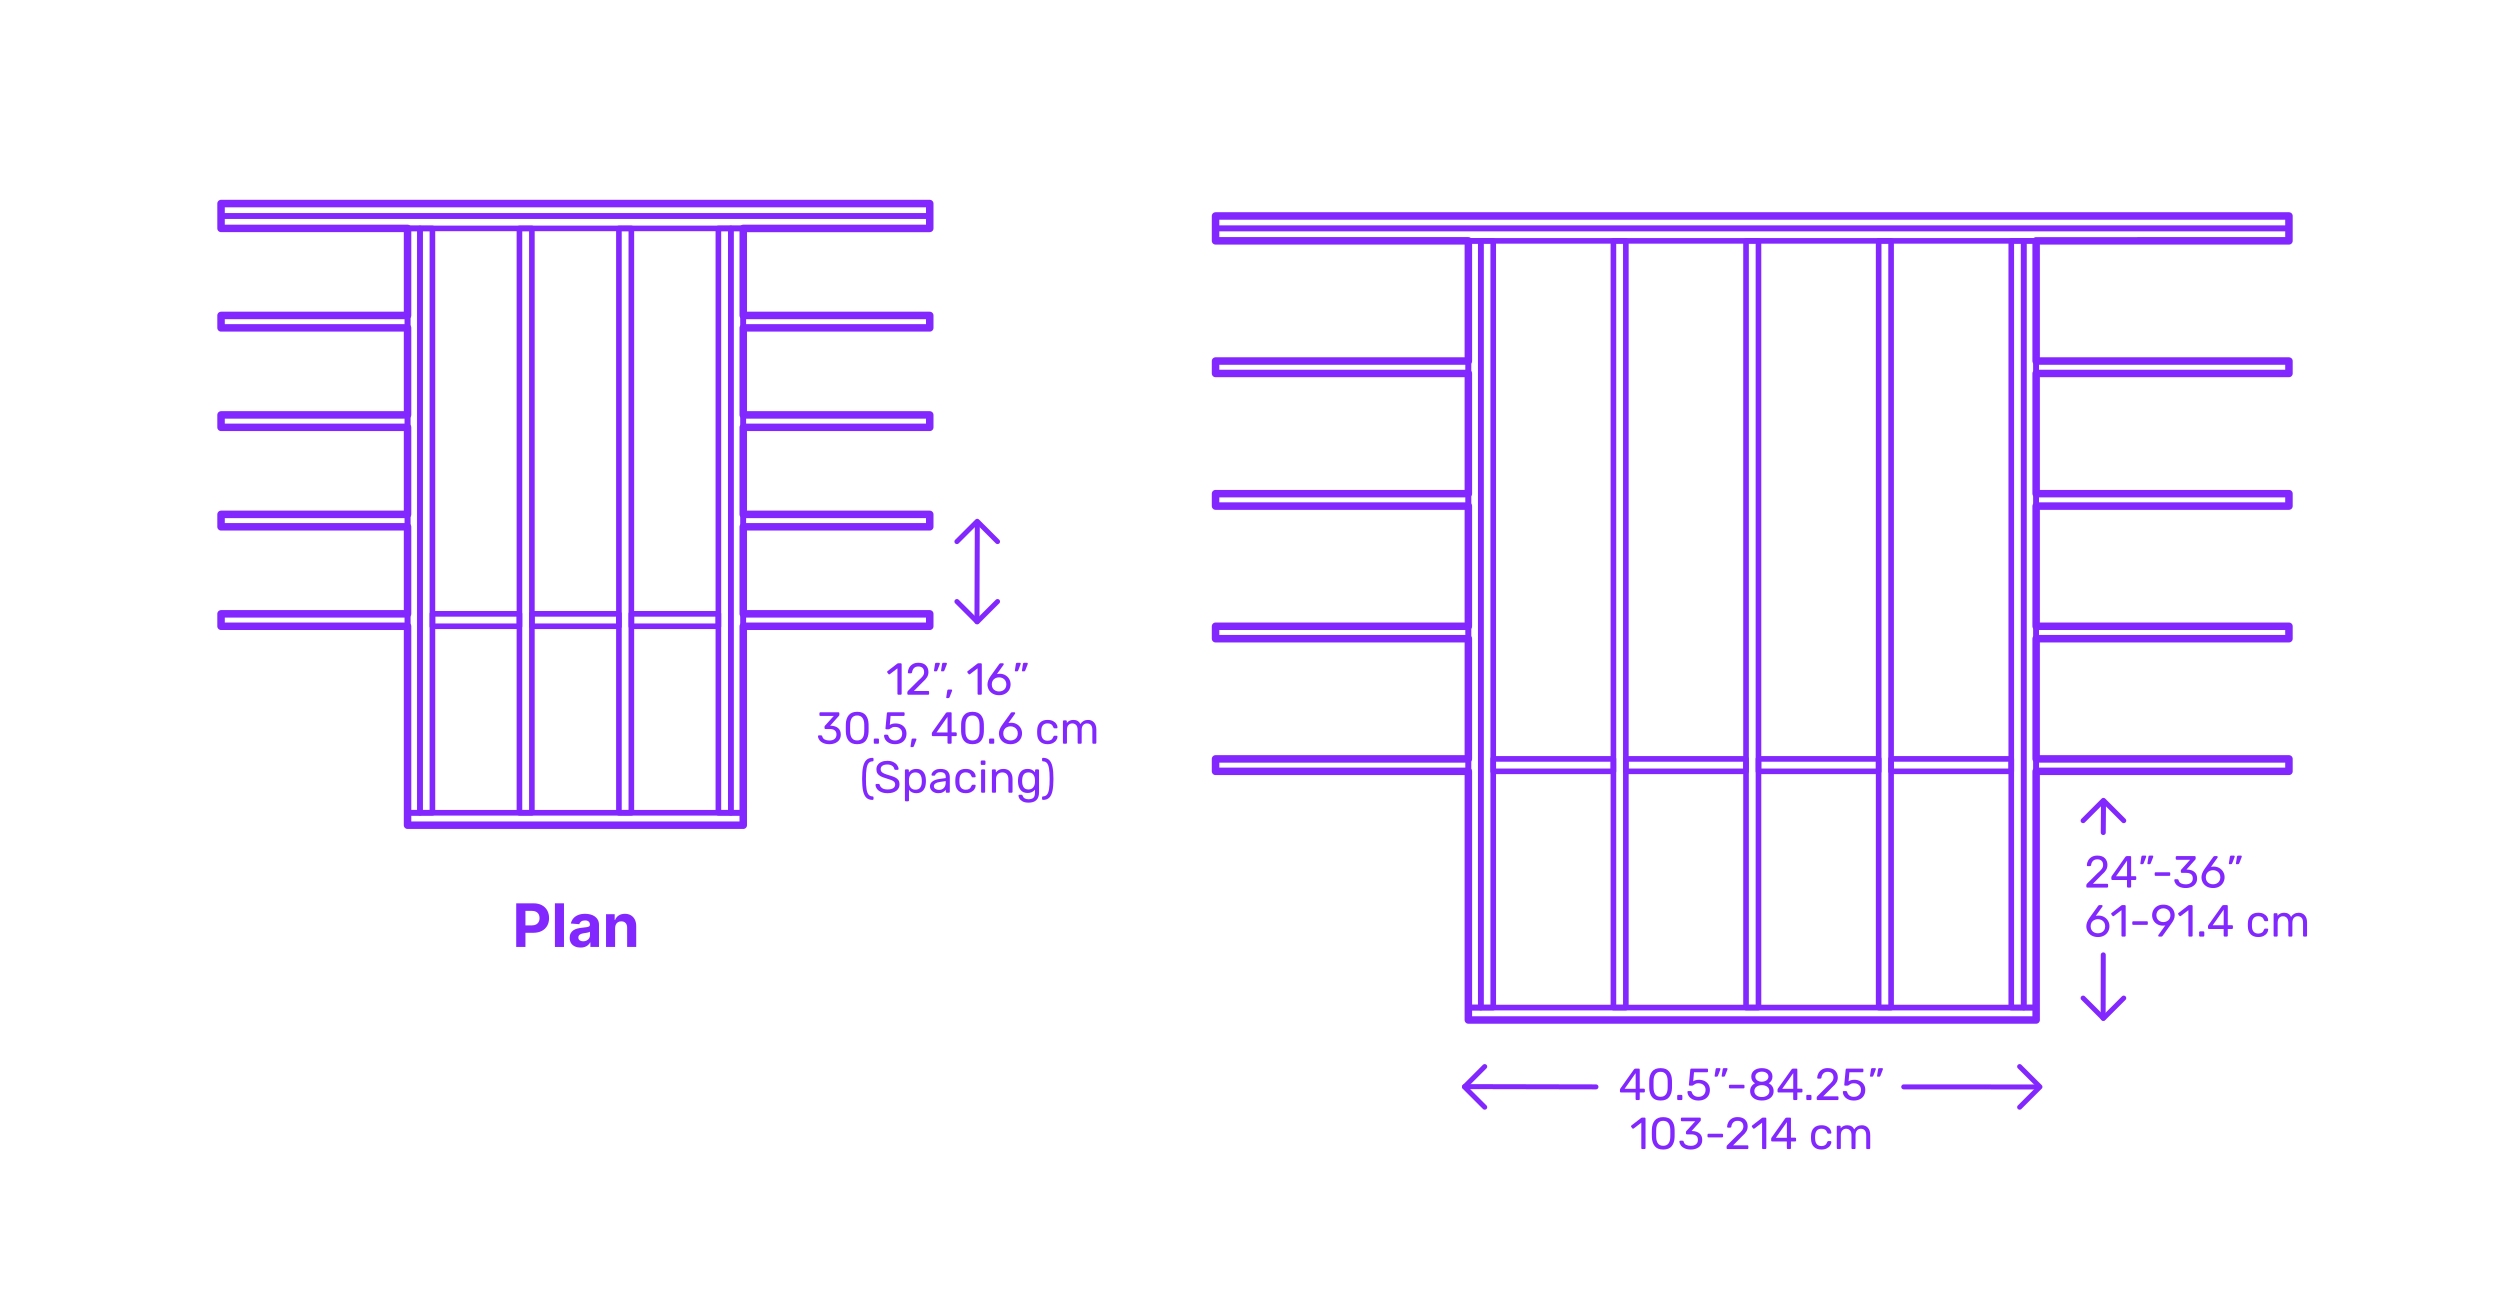 <?xml version="1.0" encoding="utf-8"?>
<!-- Generator: Adobe Illustrator 27.6.1, SVG Export Plug-In . SVG Version: 6.00 Build 0)  -->
<!DOCTYPE svg PUBLIC "-//W3C//DTD SVG 1.1//EN" "http://www.w3.org/Graphics/SVG/1.1/DTD/svg11.dtd">
<svg version="1.1" xmlns:x="http://ns.adobe.com/Extensibility/1.0/" xmlns:i="http://ns.adobe.com/AdobeIllustrator/10.0/" xmlns:graph="http://ns.adobe.com/Graphs/1.0/"
	 xmlns="http://www.w3.org/2000/svg" xmlns:xlink="http://www.w3.org/1999/xlink" x="0px" y="0px" width="1000px" height="525px"
	 viewBox="0 0 1000 525" enable-background="new 0 0 1000 525" xml:space="preserve">
<g id="FILL-BACKGROUND">
	<rect x="0" y="0" fill="#FFFFFF" width="1000" height="525"/>
</g>
<g id="N-TEXT">
</g>
<g id="N-DIMENSIONS">
	<g>
		<g>
			<g id="MTEXT_00000016064673127089660970000015909101516681715646_">
				<g>
					<g>
						<path fill="#8228FF" d="M834.646,354.917c-0.078-0.078-0.117-0.177-0.117-0.297v-0.54c0-0.275,0.15-0.54,0.45-0.792
							l3.924-3.906c0.889-0.756,1.5-1.374,1.836-1.854s0.505-0.99,0.505-1.53c0-0.708-0.198-1.263-0.595-1.665
							c-0.396-0.401-0.972-0.603-1.728-0.603c-0.72,0-1.29,0.21-1.71,0.63s-0.679,0.984-0.774,1.691
							c-0.024,0.133-0.084,0.234-0.18,0.307c-0.097,0.072-0.192,0.107-0.288,0.107h-0.864c-0.107,0-0.198-0.035-0.27-0.107
							c-0.072-0.072-0.108-0.156-0.108-0.252c0.024-0.636,0.195-1.251,0.513-1.846c0.318-0.594,0.789-1.079,1.413-1.458
							c0.624-0.378,1.38-0.566,2.269-0.566c1.344,0,2.354,0.351,3.033,1.053c0.678,0.702,1.017,1.593,1.017,2.673
							c0,0.756-0.183,1.438-0.549,2.043c-0.366,0.606-0.939,1.245-1.719,1.917l-3.547,3.601h5.671c0.132,0,0.233,0.036,0.306,0.107
							c0.072,0.072,0.108,0.175,0.108,0.307v0.684c0,0.12-0.04,0.219-0.117,0.297c-0.078,0.078-0.178,0.117-0.297,0.117h-7.885
							C834.822,355.034,834.724,354.995,834.646,354.917z"/>
						<path fill="#8228FF" d="M850.918,354.917c-0.078-0.078-0.117-0.177-0.117-0.297v-2.628h-5.85c-0.12,0-0.22-0.039-0.298-0.117
							s-0.116-0.177-0.116-0.297v-0.666c0-0.168,0.065-0.348,0.197-0.54l5.418-7.632c0.061-0.096,0.15-0.171,0.271-0.225
							c0.12-0.055,0.252-0.081,0.396-0.081h1.225c0.132,0,0.233,0.035,0.306,0.107s0.108,0.174,0.108,0.307v7.632h1.638
							c0.12,0,0.219,0.039,0.297,0.117s0.117,0.177,0.117,0.297v0.684c0,0.12-0.039,0.219-0.117,0.297s-0.177,0.117-0.297,0.117
							h-1.638v2.628c0,0.12-0.039,0.219-0.117,0.297s-0.178,0.117-0.297,0.117h-0.828
							C851.095,355.034,850.996,354.995,850.918,354.917z M846.409,350.517h4.409v-6.265L846.409,350.517z"/>
						<path fill="#8228FF" d="M856.191,345.566c-0.054-0.072-0.068-0.162-0.045-0.271l0.396-2.52
							c0.048-0.348,0.216-0.522,0.504-0.522h1.152c0.083,0,0.152,0.03,0.207,0.09c0.054,0.061,0.08,0.133,0.08,0.217
							c0,0.12-0.018,0.216-0.054,0.288l-0.936,2.43c-0.061,0.132-0.126,0.231-0.198,0.297c-0.072,0.066-0.18,0.099-0.324,0.099
							h-0.558C856.32,345.674,856.246,345.638,856.191,345.566z M859.018,345.566c-0.054-0.072-0.069-0.162-0.045-0.271l0.396-2.52
							c0.048-0.348,0.216-0.522,0.504-0.522h1.151c0.084,0,0.153,0.03,0.207,0.09c0.055,0.061,0.081,0.133,0.081,0.217
							c0,0.12-0.018,0.216-0.054,0.288l-0.936,2.43c-0.061,0.132-0.126,0.231-0.198,0.297c-0.072,0.066-0.181,0.099-0.324,0.099
							h-0.558C859.146,345.674,859.072,345.638,859.018,345.566z"/>
						<path fill="#8228FF" d="M861.987,350.246c-0.078-0.072-0.116-0.168-0.116-0.288v-0.647c0-0.12,0.038-0.219,0.116-0.298
							c0.078-0.077,0.178-0.116,0.297-0.116h5.4c0.12,0,0.219,0.039,0.297,0.116c0.078,0.079,0.117,0.178,0.117,0.298v0.647
							c0,0.12-0.039,0.216-0.117,0.288s-0.177,0.108-0.297,0.108h-5.4C862.165,350.354,862.065,350.318,861.987,350.246z"/>
						<path fill="#8228FF" d="M871.843,354.755c-0.685-0.306-1.203-0.704-1.558-1.196c-0.354-0.492-0.543-1.002-0.566-1.53
							c0-0.108,0.036-0.195,0.107-0.261c0.072-0.066,0.162-0.1,0.271-0.1h0.81c0.132,0,0.24,0.027,0.324,0.081
							s0.15,0.159,0.198,0.315c0.155,0.611,0.495,1.044,1.017,1.296c0.522,0.252,1.137,0.378,1.846,0.378
							c0.863,0,1.551-0.207,2.061-0.621s0.765-1.005,0.765-1.773c0-1.464-0.894-2.195-2.682-2.195h-1.692
							c-0.12,0-0.219-0.039-0.297-0.117s-0.117-0.177-0.117-0.297v-0.468c0-0.181,0.066-0.336,0.198-0.469l3.51-3.888h-5.327
							c-0.12,0-0.22-0.036-0.298-0.108c-0.078-0.071-0.116-0.168-0.116-0.287v-0.648c0-0.132,0.038-0.237,0.116-0.315
							c0.078-0.077,0.178-0.116,0.298-0.116h7.128c0.132,0,0.236,0.039,0.314,0.116c0.078,0.078,0.117,0.184,0.117,0.315v0.594
							c0,0.133-0.061,0.271-0.18,0.414l-3.511,3.942h0.288c1.225,0.036,2.193,0.354,2.907,0.954c0.714,0.6,1.071,1.476,1.071,2.628
							c0,0.792-0.195,1.473-0.585,2.043c-0.391,0.57-0.934,1.008-1.629,1.313c-0.696,0.307-1.482,0.459-2.358,0.459
							C873.337,355.214,872.526,355.062,871.843,354.755z"/>
						<path fill="#8228FF" d="M882.742,354.629c-0.702-0.39-1.236-0.915-1.603-1.575c-0.366-0.659-0.549-1.379-0.549-2.159
							c0-1.032,0.414-2.136,1.242-3.312l3.438-4.788c0.012-0.012,0.045-0.054,0.1-0.126c0.054-0.072,0.122-0.129,0.207-0.171
							c0.083-0.042,0.18-0.062,0.287-0.062h0.883c0.107,0,0.194,0.039,0.261,0.116c0.065,0.078,0.099,0.172,0.099,0.279
							c0,0.061-0.03,0.139-0.09,0.234l-2.628,3.672c0.312-0.072,0.66-0.108,1.044-0.108c0.876,0,1.647,0.195,2.313,0.585
							c0.666,0.391,1.182,0.906,1.548,1.548c0.365,0.643,0.549,1.348,0.549,2.115c0,0.769-0.184,1.485-0.549,2.151
							c-0.366,0.666-0.897,1.197-1.593,1.593c-0.696,0.396-1.519,0.594-2.467,0.594C884.274,355.214,883.443,355.02,882.742,354.629
							z M886.675,353.396c0.443-0.216,0.798-0.537,1.062-0.963c0.265-0.426,0.396-0.939,0.396-1.539
							c0-0.588-0.135-1.096-0.405-1.521c-0.27-0.426-0.627-0.75-1.07-0.972c-0.444-0.222-0.925-0.333-1.44-0.333
							c-0.517,0-0.996,0.111-1.44,0.333c-0.443,0.222-0.798,0.546-1.062,0.972c-0.265,0.426-0.396,0.934-0.396,1.521
							c0,0.6,0.132,1.113,0.396,1.539c0.264,0.426,0.618,0.747,1.062,0.963c0.444,0.216,0.924,0.323,1.44,0.323
							C885.745,353.72,886.23,353.612,886.675,353.396z"/>
						<path fill="#8228FF" d="M891.598,345.566c-0.054-0.072-0.069-0.162-0.045-0.271l0.396-2.52
							c0.048-0.348,0.216-0.522,0.504-0.522h1.152c0.084,0,0.153,0.03,0.207,0.09c0.054,0.061,0.081,0.133,0.081,0.217
							c0,0.12-0.018,0.216-0.054,0.288l-0.937,2.43c-0.06,0.132-0.126,0.231-0.198,0.297c-0.071,0.066-0.18,0.099-0.323,0.099
							h-0.559C891.727,345.674,891.651,345.638,891.598,345.566z M894.424,345.566c-0.055-0.072-0.069-0.162-0.045-0.271l0.396-2.52
							c0.048-0.348,0.216-0.522,0.504-0.522h1.152c0.084,0,0.153,0.03,0.207,0.09c0.054,0.061,0.081,0.133,0.081,0.217
							c0,0.12-0.019,0.216-0.055,0.288l-0.936,2.43c-0.061,0.132-0.126,0.231-0.198,0.297c-0.071,0.066-0.18,0.099-0.323,0.099
							h-0.559C894.553,345.674,894.478,345.638,894.424,345.566z"/>
						<path fill="#8228FF" d="M836.68,374.229c-0.702-0.39-1.236-0.915-1.602-1.575c-0.366-0.659-0.55-1.379-0.55-2.159
							c0-1.032,0.414-2.136,1.242-3.312l3.438-4.788c0.012-0.012,0.045-0.054,0.099-0.126s0.123-0.129,0.207-0.171
							s0.18-0.062,0.288-0.062h0.882c0.108,0,0.195,0.039,0.261,0.116c0.066,0.078,0.1,0.172,0.1,0.279
							c0,0.061-0.03,0.139-0.09,0.234l-2.628,3.672c0.312-0.072,0.659-0.108,1.044-0.108c0.875,0,1.646,0.195,2.312,0.585
							c0.666,0.391,1.182,0.906,1.548,1.548c0.366,0.643,0.549,1.348,0.549,2.115c0,0.769-0.183,1.485-0.549,2.151
							s-0.896,1.197-1.593,1.593c-0.696,0.396-1.519,0.594-2.466,0.594C838.213,374.813,837.382,374.619,836.68,374.229z
							 M840.612,372.996c0.444-0.216,0.798-0.537,1.062-0.963c0.264-0.426,0.396-0.939,0.396-1.539c0-0.588-0.135-1.096-0.404-1.521
							c-0.271-0.426-0.628-0.75-1.071-0.972c-0.444-0.222-0.924-0.333-1.44-0.333c-0.516,0-0.996,0.111-1.439,0.333
							c-0.444,0.222-0.798,0.546-1.062,0.972c-0.264,0.426-0.396,0.934-0.396,1.521c0,0.6,0.132,1.113,0.396,1.539
							c0.265,0.426,0.618,0.747,1.062,0.963c0.443,0.216,0.924,0.323,1.439,0.323C839.683,373.319,840.169,373.212,840.612,372.996z
							"/>
						<path fill="#8228FF" d="M848.695,374.517c-0.072-0.078-0.108-0.177-0.108-0.297v-10.152l-3.024,2.322
							c-0.084,0.072-0.174,0.108-0.27,0.108c-0.108,0-0.21-0.061-0.306-0.181l-0.433-0.558c-0.06-0.084-0.09-0.168-0.09-0.252
							c0-0.132,0.06-0.24,0.18-0.324l3.906-3.023c0.132-0.084,0.288-0.126,0.468-0.126h0.847c0.119,0,0.219,0.039,0.297,0.116
							c0.078,0.078,0.117,0.178,0.117,0.298v11.771c0,0.12-0.039,0.219-0.117,0.297s-0.178,0.117-0.297,0.117h-0.883
							C848.863,374.634,848.767,374.595,848.695,374.517z"/>
						<path fill="#8228FF" d="M853.023,369.846c-0.078-0.072-0.116-0.168-0.116-0.288v-0.647c0-0.12,0.038-0.219,0.116-0.298
							c0.078-0.077,0.178-0.116,0.297-0.116h5.4c0.12,0,0.219,0.039,0.297,0.116c0.078,0.079,0.117,0.178,0.117,0.298v0.647
							c0,0.12-0.039,0.216-0.117,0.288s-0.177,0.108-0.297,0.108h-5.4C853.201,369.954,853.102,369.918,853.023,369.846z"/>
						<path fill="#8228FF" d="M863.374,374.517c-0.066-0.078-0.1-0.171-0.1-0.279c0-0.083,0.024-0.161,0.072-0.233l2.772-3.853
							c-0.288,0.072-0.624,0.108-1.009,0.108c-0.863-0.012-1.619-0.213-2.268-0.603c-0.648-0.391-1.143-0.9-1.485-1.53
							c-0.342-0.63-0.513-1.305-0.513-2.025c0-0.72,0.171-1.403,0.513-2.052c0.343-0.648,0.853-1.176,1.53-1.584
							s1.497-0.612,2.457-0.612s1.782,0.198,2.466,0.595c0.685,0.396,1.2,0.915,1.548,1.557c0.349,0.642,0.522,1.329,0.522,2.061
							c0,0.66-0.117,1.242-0.351,1.746c-0.234,0.504-0.544,1.026-0.928,1.566l-3.492,4.896c-0.084,0.108-0.165,0.195-0.242,0.262
							c-0.078,0.065-0.189,0.099-0.333,0.099h-0.9C863.526,374.634,863.439,374.595,863.374,374.517z M866.767,368.496
							c0.433-0.229,0.774-0.549,1.026-0.963s0.378-0.892,0.378-1.432c0-0.552-0.126-1.037-0.378-1.458
							c-0.252-0.42-0.594-0.744-1.026-0.972c-0.432-0.228-0.906-0.342-1.422-0.342c-0.504,0-0.969,0.114-1.395,0.342
							c-0.427,0.228-0.766,0.552-1.018,0.972c-0.252,0.421-0.378,0.906-0.378,1.458c0,0.54,0.126,1.018,0.378,1.432
							s0.588,0.734,1.008,0.963c0.42,0.228,0.889,0.342,1.404,0.342S866.335,368.724,866.767,368.496z"/>
						<path fill="#8228FF" d="M875.461,374.517c-0.072-0.078-0.108-0.177-0.108-0.297v-10.152l-3.024,2.322
							c-0.084,0.072-0.174,0.108-0.27,0.108c-0.108,0-0.21-0.061-0.306-0.181l-0.433-0.558c-0.06-0.084-0.09-0.168-0.09-0.252
							c0-0.132,0.06-0.24,0.18-0.324l3.906-3.023c0.132-0.084,0.288-0.126,0.468-0.126h0.847c0.119,0,0.219,0.039,0.297,0.116
							c0.078,0.078,0.117,0.178,0.117,0.298v11.771c0,0.12-0.039,0.219-0.117,0.297s-0.178,0.117-0.297,0.117h-0.883
							C875.629,374.634,875.532,374.595,875.461,374.517z"/>
						<path fill="#8228FF" d="M879.771,374.517c-0.078-0.078-0.117-0.177-0.117-0.297v-1.242c0-0.119,0.039-0.222,0.117-0.306
							s0.177-0.126,0.297-0.126h1.242c0.12,0,0.219,0.042,0.297,0.126s0.117,0.187,0.117,0.306v1.242
							c0,0.12-0.039,0.219-0.117,0.297s-0.177,0.117-0.297,0.117h-1.242C879.948,374.634,879.85,374.595,879.771,374.517z"/>
						<path fill="#8228FF" d="M889.581,374.517c-0.078-0.078-0.117-0.177-0.117-0.297v-2.628h-5.85c-0.12,0-0.219-0.039-0.297-0.117
							s-0.117-0.177-0.117-0.297v-0.666c0-0.168,0.066-0.348,0.198-0.54l5.418-7.632c0.06-0.096,0.149-0.171,0.27-0.225
							c0.12-0.055,0.252-0.081,0.396-0.081h1.224c0.132,0,0.234,0.035,0.307,0.107c0.071,0.072,0.107,0.174,0.107,0.307v7.632h1.639
							c0.119,0,0.219,0.039,0.297,0.117c0.077,0.078,0.116,0.177,0.116,0.297v0.684c0,0.12-0.039,0.219-0.116,0.297
							c-0.078,0.078-0.178,0.117-0.297,0.117h-1.639v2.628c0,0.12-0.039,0.219-0.117,0.297s-0.177,0.117-0.297,0.117h-0.828
							C889.758,374.634,889.659,374.595,889.581,374.517z M885.072,370.116h4.41v-6.265L885.072,370.116z"/>
						<path fill="#8228FF" d="M900.282,373.725c-0.72-0.726-1.098-1.743-1.134-3.051l-0.019-0.72l0.019-0.721
							c0.036-1.308,0.414-2.324,1.134-3.051c0.72-0.726,1.722-1.089,3.006-1.089c0.864,0,1.593,0.153,2.187,0.459
							c0.595,0.306,1.038,0.688,1.332,1.143c0.294,0.457,0.453,0.912,0.478,1.368c0.012,0.108-0.027,0.204-0.117,0.288
							s-0.188,0.126-0.297,0.126h-0.792c-0.12,0-0.21-0.026-0.271-0.081c-0.06-0.054-0.119-0.152-0.18-0.297
							c-0.216-0.588-0.513-1.005-0.891-1.251s-0.855-0.369-1.432-0.369c-0.756,0-1.355,0.234-1.8,0.702s-0.684,1.183-0.72,2.143
							l-0.018,0.63l0.018,0.63c0.036,0.96,0.275,1.674,0.72,2.142s1.044,0.702,1.8,0.702c0.588,0,1.068-0.123,1.44-0.369
							s0.666-0.663,0.882-1.251c0.061-0.144,0.12-0.243,0.18-0.297c0.061-0.054,0.15-0.081,0.271-0.081h0.792
							c0.108,0,0.207,0.042,0.297,0.126s0.129,0.18,0.117,0.288c-0.024,0.444-0.184,0.895-0.478,1.35
							c-0.294,0.457-0.737,0.841-1.332,1.152c-0.594,0.312-1.322,0.468-2.187,0.468
							C902.004,374.813,901.002,374.451,900.282,373.725z"/>
						<path fill="#8228FF" d="M909.561,374.517c-0.078-0.078-0.116-0.177-0.116-0.297v-8.532c0-0.119,0.038-0.219,0.116-0.297
							s0.178-0.117,0.298-0.117h0.756c0.119,0,0.216,0.039,0.288,0.117c0.071,0.078,0.107,0.178,0.107,0.297v0.612
							c0.648-0.804,1.524-1.206,2.628-1.206c1.32,0,2.256,0.552,2.809,1.656c0.288-0.504,0.698-0.906,1.232-1.206
							s1.131-0.45,1.791-0.45c0.984,0,1.788,0.336,2.412,1.008c0.624,0.673,0.937,1.645,0.937,2.916v5.202
							c0,0.12-0.039,0.219-0.117,0.297s-0.178,0.117-0.297,0.117h-0.774c-0.12,0-0.219-0.039-0.297-0.117s-0.117-0.177-0.117-0.297
							v-5.04c0-0.96-0.198-1.646-0.594-2.061c-0.396-0.414-0.918-0.621-1.566-0.621c-0.575,0-1.07,0.213-1.484,0.639
							s-0.621,1.107-0.621,2.043v5.04c0,0.12-0.039,0.219-0.117,0.297s-0.177,0.117-0.297,0.117h-0.792
							c-0.12,0-0.22-0.039-0.297-0.117c-0.078-0.078-0.117-0.177-0.117-0.297v-5.04c0-0.947-0.207-1.632-0.621-2.052
							s-0.927-0.63-1.539-0.63c-0.576,0-1.071,0.21-1.485,0.63s-0.62,1.098-0.62,2.034v5.058c0,0.12-0.04,0.219-0.117,0.297
							c-0.078,0.078-0.178,0.117-0.297,0.117h-0.792C909.738,374.634,909.639,374.595,909.561,374.517z"/>
					</g>
				</g>
			</g>
			<g>
				
					<line fill="none" stroke="#8228FF" stroke-width="2" stroke-linecap="round" stroke-linejoin="round" stroke-miterlimit="10" x1="841.306" y1="381.949" x2="841.259" y2="407.292"/>
				
					<line fill="none" stroke="#8228FF" stroke-width="2" stroke-linecap="round" stroke-linejoin="round" stroke-miterlimit="10" x1="841.402" y1="320.621" x2="841.306" y2="333.015"/>
				<g id="POLYLINE_00000087402500056514291680000012095521412770293942_">
					
						<polyline fill="none" stroke="#8228FF" stroke-width="2" stroke-linecap="round" stroke-linejoin="round" stroke-miterlimit="10" points="
						833.243,399.239 841.37,407.363 849.495,399.239 					"/>
				</g>
			</g>
			<g>
				<g id="POLYLINE_00000160151186344976398830000004215555242657186976_">
					
						<polyline fill="none" stroke="#8228FF" stroke-width="2" stroke-linecap="round" stroke-linejoin="round" stroke-miterlimit="10" points="
						849.495,328.268 841.368,320.144 833.243,328.268 					"/>
				</g>
			</g>
		</g>
		<g>
			<g id="MTEXT_00000141438243954355133890000011211653195048087995_">
				<g>
					<g>
						<path fill="#8228FF" d="M654.36,439.917c-0.078-0.078-0.117-0.177-0.117-0.297v-2.628h-5.85c-0.12,0-0.22-0.039-0.298-0.117
							s-0.116-0.177-0.116-0.297v-0.666c0-0.168,0.065-0.348,0.197-0.54l5.418-7.632c0.061-0.096,0.15-0.171,0.271-0.225
							c0.12-0.055,0.252-0.081,0.396-0.081h1.225c0.132,0,0.233,0.035,0.306,0.107s0.108,0.174,0.108,0.307v7.632h1.638
							c0.12,0,0.219,0.039,0.297,0.117s0.117,0.177,0.117,0.297v0.684c0,0.12-0.039,0.219-0.117,0.297s-0.177,0.117-0.297,0.117
							h-1.638v2.628c0,0.12-0.039,0.219-0.117,0.297s-0.178,0.117-0.297,0.117h-0.828
							C654.537,440.034,654.438,439.995,654.36,439.917z M649.852,435.517h4.409v-6.265L649.852,435.517z"/>
						<path fill="#8228FF" d="M660.84,438.855c-0.714-0.906-1.095-2.091-1.143-3.556l-0.019-1.548l0.019-1.602
							c0.036-1.452,0.417-2.631,1.143-3.537c0.727-0.906,1.857-1.359,3.394-1.359c1.548,0,2.685,0.453,3.411,1.359
							c0.726,0.906,1.106,2.085,1.143,3.537c0.012,0.336,0.018,0.87,0.018,1.602c0,0.708-0.006,1.225-0.018,1.548
							c-0.048,1.465-0.429,2.649-1.143,3.556c-0.715,0.906-1.852,1.358-3.411,1.358C662.686,440.214,661.554,439.762,660.84,438.855
							z M666.321,437.802c0.468-0.611,0.714-1.476,0.738-2.592c0.012-0.348,0.018-0.846,0.018-1.494
							c0-0.659-0.006-1.151-0.018-1.476c-0.024-1.104-0.273-1.965-0.747-2.583c-0.475-0.618-1.168-0.927-2.079-0.927
							c-0.912,0-1.603,0.309-2.07,0.927s-0.714,1.479-0.738,2.583l-0.018,1.476l0.018,1.494c0.024,1.116,0.271,1.98,0.738,2.592
							c0.468,0.612,1.158,0.918,2.07,0.918C665.157,438.72,665.854,438.414,666.321,437.802z"/>
						<path fill="#8228FF" d="M670.992,439.917c-0.078-0.078-0.117-0.177-0.117-0.297v-1.242c0-0.119,0.039-0.222,0.117-0.306
							s0.177-0.126,0.297-0.126h1.242c0.12,0,0.219,0.042,0.297,0.126s0.117,0.187,0.117,0.306v1.242
							c0,0.12-0.039,0.219-0.117,0.297s-0.177,0.117-0.297,0.117h-1.242C671.169,440.034,671.07,439.995,670.992,439.917z"/>
						<path fill="#8228FF" d="M677.049,439.729c-0.66-0.324-1.164-0.747-1.512-1.27c-0.349-0.521-0.534-1.083-0.558-1.683v-0.036
							c0-0.096,0.035-0.174,0.107-0.234c0.072-0.06,0.156-0.09,0.252-0.09h0.882c0.252,0,0.414,0.133,0.486,0.396
							c0.18,0.647,0.513,1.131,0.999,1.448c0.486,0.318,1.047,0.478,1.683,0.478c0.816,0,1.494-0.249,2.034-0.747
							s0.811-1.185,0.811-2.061c0-0.805-0.271-1.443-0.811-1.918c-0.54-0.474-1.218-0.711-2.034-0.711
							c-0.432,0-0.779,0.055-1.044,0.162c-0.264,0.108-0.534,0.265-0.81,0.469c-0.156,0.12-0.285,0.207-0.387,0.261
							c-0.103,0.054-0.214,0.081-0.333,0.081h-0.864c-0.108,0-0.204-0.039-0.288-0.117s-0.12-0.171-0.108-0.279l0.559-5.994
							c0.036-0.3,0.186-0.449,0.45-0.449h6.228c0.132,0,0.234,0.035,0.306,0.107c0.072,0.072,0.108,0.174,0.108,0.307v0.666
							c0,0.119-0.039,0.216-0.117,0.287c-0.078,0.072-0.177,0.108-0.297,0.108h-5.184l-0.324,3.618
							c0.576-0.408,1.35-0.612,2.322-0.612c0.804,0,1.535,0.159,2.195,0.478c0.66,0.317,1.186,0.782,1.575,1.395
							s0.585,1.338,0.585,2.178c0,0.889-0.195,1.653-0.585,2.295c-0.39,0.643-0.93,1.129-1.62,1.458
							c-0.689,0.33-1.479,0.495-2.367,0.495C678.489,440.214,677.709,440.052,677.049,439.729z"/>
						<path fill="#8228FF" d="M685.896,430.566c-0.054-0.072-0.068-0.162-0.045-0.271l0.396-2.52
							c0.048-0.348,0.216-0.522,0.504-0.522h1.152c0.083,0,0.152,0.03,0.207,0.09c0.054,0.061,0.08,0.133,0.08,0.217
							c0,0.12-0.018,0.216-0.054,0.288l-0.936,2.43c-0.061,0.132-0.126,0.231-0.198,0.297c-0.072,0.066-0.18,0.099-0.324,0.099
							h-0.558C686.024,430.674,685.95,430.638,685.896,430.566z M688.722,430.566c-0.054-0.072-0.069-0.162-0.045-0.271l0.396-2.52
							c0.048-0.348,0.216-0.522,0.504-0.522h1.151c0.084,0,0.153,0.03,0.207,0.09c0.055,0.061,0.081,0.133,0.081,0.217
							c0,0.12-0.018,0.216-0.054,0.288l-0.936,2.43c-0.061,0.132-0.126,0.231-0.198,0.297c-0.072,0.066-0.181,0.099-0.324,0.099
							h-0.558C688.851,430.674,688.776,430.638,688.722,430.566z"/>
						<path fill="#8228FF" d="M691.691,435.246c-0.078-0.072-0.116-0.168-0.116-0.288v-0.647c0-0.12,0.038-0.219,0.116-0.298
							c0.078-0.077,0.178-0.116,0.297-0.116h5.4c0.12,0,0.219,0.039,0.297,0.116c0.078,0.079,0.117,0.178,0.117,0.298v0.647
							c0,0.12-0.039,0.216-0.117,0.288s-0.177,0.108-0.297,0.108h-5.4C691.869,435.354,691.77,435.318,691.691,435.246z"/>
						<path fill="#8228FF" d="M702.312,439.755c-0.714-0.306-1.269-0.747-1.665-1.322c-0.396-0.576-0.594-1.248-0.594-2.017
							c0-0.708,0.177-1.329,0.531-1.863c0.354-0.533,0.83-0.944,1.431-1.232c-0.48-0.276-0.853-0.639-1.116-1.089
							s-0.396-0.981-0.396-1.594c0-1.044,0.39-1.868,1.17-2.475c0.779-0.605,1.806-0.909,3.078-0.909c1.271,0,2.295,0.301,3.068,0.9
							c0.774,0.6,1.161,1.428,1.161,2.483c0,0.601-0.132,1.125-0.396,1.575c-0.265,0.45-0.63,0.819-1.099,1.107
							c0.601,0.288,1.077,0.699,1.432,1.232c0.354,0.534,0.53,1.161,0.53,1.882c0,0.768-0.197,1.437-0.594,2.007
							c-0.396,0.57-0.951,1.008-1.665,1.313c-0.714,0.307-1.527,0.459-2.438,0.459C703.839,440.214,703.025,440.062,702.312,439.755
							z M706.884,438.162c0.569-0.432,0.854-1.008,0.854-1.728c0-0.721-0.285-1.297-0.854-1.729
							c-0.57-0.432-1.281-0.647-2.133-0.647c-0.864,0-1.581,0.216-2.151,0.647s-0.854,1.008-0.854,1.729
							c0,0.72,0.284,1.296,0.854,1.728s1.287,0.648,2.151,0.648C705.603,438.811,706.313,438.594,706.884,438.162z M706.604,432.114
							c0.504-0.36,0.756-0.84,0.756-1.44c0-0.611-0.249-1.101-0.747-1.467s-1.119-0.549-1.862-0.549
							c-0.756,0-1.381,0.183-1.872,0.549c-0.492,0.366-0.738,0.855-0.738,1.467c0,0.612,0.246,1.102,0.738,1.468
							c0.491,0.366,1.116,0.549,1.872,0.549C705.482,432.666,706.101,432.475,706.604,432.114z"/>
						<path fill="#8228FF" d="M717.396,439.917c-0.078-0.078-0.117-0.177-0.117-0.297v-2.628h-5.85c-0.12,0-0.219-0.039-0.297-0.117
							s-0.117-0.177-0.117-0.297v-0.666c0-0.168,0.066-0.348,0.198-0.54l5.418-7.632c0.06-0.096,0.149-0.171,0.27-0.225
							c0.12-0.055,0.252-0.081,0.396-0.081h1.224c0.132,0,0.234,0.035,0.307,0.107c0.071,0.072,0.107,0.174,0.107,0.307v7.632h1.639
							c0.119,0,0.219,0.039,0.297,0.117c0.077,0.078,0.116,0.177,0.116,0.297v0.684c0,0.12-0.039,0.219-0.116,0.297
							c-0.078,0.078-0.178,0.117-0.297,0.117h-1.639v2.628c0,0.12-0.039,0.219-0.117,0.297s-0.177,0.117-0.297,0.117h-0.828
							C717.572,440.034,717.474,439.995,717.396,439.917z M712.887,435.517h4.41v-6.265L712.887,435.517z"/>
						<path fill="#8228FF" d="M722.634,439.917c-0.078-0.078-0.117-0.177-0.117-0.297v-1.242c0-0.119,0.039-0.222,0.117-0.306
							s0.177-0.126,0.297-0.126h1.242c0.12,0,0.219,0.042,0.297,0.126s0.117,0.187,0.117,0.306v1.242
							c0,0.12-0.039,0.219-0.117,0.297s-0.177,0.117-0.297,0.117h-1.242C722.811,440.034,722.712,439.995,722.634,439.917z"/>
						<path fill="#8228FF" d="M726.792,439.917c-0.078-0.078-0.117-0.177-0.117-0.297v-0.54c0-0.275,0.149-0.54,0.45-0.792
							l3.924-3.906c0.888-0.756,1.5-1.374,1.836-1.854s0.504-0.99,0.504-1.53c0-0.708-0.198-1.263-0.594-1.665
							c-0.396-0.401-0.973-0.603-1.729-0.603c-0.72,0-1.29,0.21-1.71,0.63s-0.678,0.984-0.773,1.691
							c-0.024,0.133-0.084,0.234-0.181,0.307c-0.096,0.072-0.191,0.107-0.288,0.107h-0.863c-0.108,0-0.198-0.035-0.271-0.107
							c-0.071-0.072-0.107-0.156-0.107-0.252c0.023-0.636,0.194-1.251,0.513-1.846c0.317-0.594,0.789-1.079,1.413-1.458
							c0.624-0.378,1.38-0.566,2.268-0.566c1.344,0,2.355,0.351,3.033,1.053s1.018,1.593,1.018,2.673
							c0,0.756-0.184,1.438-0.55,2.043c-0.366,0.606-0.938,1.245-1.719,1.917l-3.546,3.601h5.67c0.132,0,0.234,0.036,0.306,0.107
							c0.072,0.072,0.108,0.175,0.108,0.307v0.684c0,0.12-0.039,0.219-0.117,0.297s-0.177,0.117-0.297,0.117h-7.884
							C726.969,440.034,726.87,439.995,726.792,439.917z"/>
						<path fill="#8228FF" d="M739.202,439.729c-0.66-0.324-1.164-0.747-1.512-1.27c-0.349-0.521-0.534-1.083-0.558-1.683v-0.036
							c0-0.096,0.035-0.174,0.107-0.234c0.072-0.06,0.156-0.09,0.252-0.09h0.882c0.252,0,0.414,0.133,0.486,0.396
							c0.18,0.647,0.513,1.131,0.999,1.448c0.486,0.318,1.047,0.478,1.683,0.478c0.816,0,1.494-0.249,2.034-0.747
							s0.811-1.185,0.811-2.061c0-0.805-0.271-1.443-0.811-1.918c-0.54-0.474-1.218-0.711-2.034-0.711
							c-0.432,0-0.779,0.055-1.044,0.162c-0.264,0.108-0.534,0.265-0.81,0.469c-0.156,0.12-0.285,0.207-0.387,0.261
							c-0.103,0.054-0.214,0.081-0.333,0.081h-0.864c-0.108,0-0.204-0.039-0.288-0.117s-0.12-0.171-0.108-0.279l0.559-5.994
							c0.036-0.3,0.186-0.449,0.45-0.449h6.228c0.132,0,0.234,0.035,0.306,0.107c0.072,0.072,0.108,0.174,0.108,0.307v0.666
							c0,0.119-0.039,0.216-0.117,0.287c-0.078,0.072-0.177,0.108-0.297,0.108h-5.184l-0.324,3.618
							c0.576-0.408,1.35-0.612,2.322-0.612c0.804,0,1.535,0.159,2.195,0.478c0.66,0.317,1.186,0.782,1.575,1.395
							s0.585,1.338,0.585,2.178c0,0.889-0.195,1.653-0.585,2.295c-0.39,0.643-0.93,1.129-1.62,1.458
							c-0.689,0.33-1.479,0.495-2.367,0.495C740.643,440.214,739.862,440.052,739.202,439.729z"/>
						<path fill="#8228FF" d="M748.05,430.566c-0.054-0.072-0.069-0.162-0.045-0.271l0.396-2.52
							c0.048-0.348,0.216-0.522,0.504-0.522h1.152c0.084,0,0.153,0.03,0.207,0.09c0.054,0.061,0.081,0.133,0.081,0.217
							c0,0.12-0.018,0.216-0.054,0.288l-0.937,2.43c-0.06,0.132-0.126,0.231-0.198,0.297c-0.071,0.066-0.18,0.099-0.323,0.099
							h-0.559C748.179,430.674,748.104,430.638,748.05,430.566z M750.876,430.566c-0.055-0.072-0.069-0.162-0.045-0.271l0.396-2.52
							c0.048-0.348,0.216-0.522,0.504-0.522h1.152c0.084,0,0.153,0.03,0.207,0.09c0.054,0.061,0.081,0.133,0.081,0.217
							c0,0.12-0.019,0.216-0.055,0.288l-0.936,2.43c-0.061,0.132-0.126,0.231-0.198,0.297c-0.071,0.066-0.18,0.099-0.323,0.099
							h-0.559C751.005,430.674,750.93,430.638,750.876,430.566z"/>
						<path fill="#8228FF" d="M656.629,459.517c-0.072-0.078-0.108-0.177-0.108-0.297v-10.152l-3.024,2.322
							c-0.084,0.072-0.174,0.108-0.27,0.108c-0.108,0-0.21-0.061-0.306-0.181l-0.433-0.558c-0.06-0.084-0.09-0.168-0.09-0.252
							c0-0.132,0.06-0.24,0.18-0.324l3.906-3.023c0.132-0.084,0.288-0.126,0.468-0.126h0.847c0.119,0,0.219,0.039,0.297,0.116
							c0.078,0.078,0.117,0.178,0.117,0.298v11.771c0,0.12-0.039,0.219-0.117,0.297s-0.178,0.117-0.297,0.117h-0.883
							C656.797,459.634,656.7,459.595,656.629,459.517z"/>
						<path fill="#8228FF" d="M661.894,458.455c-0.714-0.906-1.096-2.091-1.144-3.556l-0.018-1.548l0.018-1.602
							c0.036-1.452,0.417-2.631,1.144-3.537c0.726-0.906,1.856-1.359,3.393-1.359c1.548,0,2.686,0.453,3.411,1.359
							s1.107,2.085,1.144,3.537c0.012,0.336,0.018,0.87,0.018,1.602c0,0.708-0.006,1.225-0.018,1.548
							c-0.049,1.465-0.43,2.649-1.144,3.556s-1.851,1.358-3.411,1.358C663.738,459.813,662.607,459.361,661.894,458.455z
							 M667.374,457.401c0.469-0.611,0.714-1.476,0.738-2.592c0.012-0.348,0.019-0.846,0.019-1.494c0-0.659-0.007-1.151-0.019-1.476
							c-0.024-1.104-0.273-1.965-0.747-2.583s-1.167-0.927-2.079-0.927s-1.602,0.309-2.069,0.927
							c-0.469,0.618-0.715,1.479-0.738,2.583l-0.019,1.476l0.019,1.494c0.023,1.116,0.27,1.98,0.738,2.592
							c0.468,0.612,1.157,0.918,2.069,0.918C666.21,458.319,666.906,458.014,667.374,457.401z"/>
						<path fill="#8228FF" d="M673.891,459.354c-0.685-0.306-1.203-0.704-1.558-1.196c-0.354-0.492-0.543-1.002-0.566-1.53
							c0-0.108,0.036-0.195,0.107-0.261c0.072-0.066,0.162-0.1,0.271-0.1h0.81c0.132,0,0.24,0.027,0.324,0.081
							s0.15,0.159,0.198,0.315c0.155,0.611,0.495,1.044,1.017,1.296c0.522,0.252,1.137,0.378,1.846,0.378
							c0.863,0,1.551-0.207,2.061-0.621s0.765-1.005,0.765-1.773c0-1.464-0.894-2.195-2.682-2.195h-1.692
							c-0.12,0-0.219-0.039-0.297-0.117s-0.117-0.177-0.117-0.297v-0.468c0-0.181,0.066-0.336,0.198-0.469l3.51-3.888h-5.327
							c-0.12,0-0.22-0.036-0.298-0.108c-0.078-0.071-0.116-0.168-0.116-0.287v-0.648c0-0.132,0.038-0.237,0.116-0.315
							c0.078-0.077,0.178-0.116,0.298-0.116h7.128c0.132,0,0.236,0.039,0.314,0.116c0.078,0.078,0.117,0.184,0.117,0.315v0.594
							c0,0.133-0.061,0.271-0.18,0.414l-3.511,3.942h0.288c1.225,0.036,2.193,0.354,2.907,0.954c0.714,0.6,1.071,1.476,1.071,2.628
							c0,0.792-0.195,1.473-0.585,2.043c-0.391,0.57-0.934,1.008-1.629,1.313c-0.696,0.307-1.482,0.459-2.358,0.459
							C675.385,459.813,674.574,459.661,673.891,459.354z"/>
						<path fill="#8228FF" d="M683.115,454.846c-0.078-0.072-0.117-0.168-0.117-0.288v-0.647c0-0.12,0.039-0.219,0.117-0.298
							c0.078-0.077,0.177-0.116,0.297-0.116h5.4c0.119,0,0.219,0.039,0.297,0.116c0.077,0.079,0.117,0.178,0.117,0.298v0.647
							c0,0.12-0.04,0.216-0.117,0.288c-0.078,0.072-0.178,0.108-0.297,0.108h-5.4C683.292,454.954,683.193,454.918,683.115,454.846z
							"/>
						<path fill="#8228FF" d="M690.747,459.517c-0.078-0.078-0.117-0.177-0.117-0.297v-0.54c0-0.275,0.15-0.54,0.45-0.792
							l3.924-3.906c0.889-0.756,1.5-1.374,1.836-1.854s0.505-0.99,0.505-1.53c0-0.708-0.198-1.263-0.595-1.665
							c-0.396-0.401-0.972-0.603-1.728-0.603c-0.72,0-1.29,0.21-1.71,0.63s-0.679,0.984-0.774,1.691
							c-0.024,0.133-0.084,0.234-0.18,0.307c-0.097,0.072-0.192,0.107-0.288,0.107h-0.864c-0.107,0-0.198-0.035-0.27-0.107
							c-0.072-0.072-0.108-0.156-0.108-0.252c0.024-0.636,0.195-1.251,0.513-1.846c0.318-0.594,0.789-1.079,1.413-1.458
							c0.624-0.378,1.38-0.566,2.269-0.566c1.344,0,2.354,0.351,3.033,1.053c0.678,0.702,1.017,1.593,1.017,2.673
							c0,0.756-0.183,1.438-0.549,2.043c-0.366,0.606-0.939,1.245-1.719,1.917l-3.547,3.601h5.671c0.132,0,0.233,0.036,0.306,0.107
							c0.072,0.072,0.108,0.175,0.108,0.307v0.684c0,0.12-0.04,0.219-0.117,0.297c-0.078,0.078-0.178,0.117-0.297,0.117h-7.885
							C690.924,459.634,690.825,459.595,690.747,459.517z"/>
						<path fill="#8228FF" d="M704.94,459.517c-0.072-0.078-0.108-0.177-0.108-0.297v-10.152l-3.024,2.322
							c-0.084,0.072-0.174,0.108-0.27,0.108c-0.108,0-0.21-0.061-0.306-0.181l-0.433-0.558c-0.06-0.084-0.09-0.168-0.09-0.252
							c0-0.132,0.06-0.24,0.18-0.324l3.906-3.023c0.132-0.084,0.288-0.126,0.468-0.126h0.847c0.119,0,0.219,0.039,0.297,0.116
							c0.078,0.078,0.117,0.178,0.117,0.298v11.771c0,0.12-0.039,0.219-0.117,0.297s-0.178,0.117-0.297,0.117h-0.883
							C705.108,459.634,705.012,459.595,704.94,459.517z"/>
						<path fill="#8228FF" d="M714.849,459.517c-0.078-0.078-0.117-0.177-0.117-0.297v-2.628h-5.85c-0.12,0-0.219-0.039-0.297-0.117
							s-0.117-0.177-0.117-0.297v-0.666c0-0.168,0.066-0.348,0.198-0.54l5.418-7.632c0.06-0.096,0.149-0.171,0.27-0.225
							c0.12-0.055,0.252-0.081,0.396-0.081h1.224c0.132,0,0.234,0.035,0.307,0.107c0.071,0.072,0.107,0.174,0.107,0.307v7.632h1.639
							c0.119,0,0.219,0.039,0.297,0.117c0.077,0.078,0.116,0.177,0.116,0.297v0.684c0,0.12-0.039,0.219-0.116,0.297
							c-0.078,0.078-0.178,0.117-0.297,0.117h-1.639v2.628c0,0.12-0.039,0.219-0.117,0.297s-0.177,0.117-0.297,0.117h-0.828
							C715.025,459.634,714.927,459.595,714.849,459.517z M710.34,455.116h4.41v-6.265L710.34,455.116z"/>
						<path fill="#8228FF" d="M725.55,458.725c-0.72-0.726-1.098-1.743-1.134-3.051l-0.019-0.72l0.019-0.721
							c0.036-1.308,0.414-2.324,1.134-3.051c0.72-0.726,1.722-1.089,3.006-1.089c0.864,0,1.593,0.153,2.187,0.459
							c0.595,0.306,1.038,0.688,1.332,1.143c0.294,0.457,0.453,0.912,0.478,1.368c0.012,0.108-0.027,0.204-0.117,0.288
							s-0.188,0.126-0.297,0.126h-0.792c-0.12,0-0.21-0.026-0.271-0.081c-0.06-0.054-0.119-0.152-0.18-0.297
							c-0.216-0.588-0.513-1.005-0.891-1.251s-0.855-0.369-1.432-0.369c-0.756,0-1.355,0.234-1.8,0.702s-0.684,1.183-0.72,2.143
							l-0.018,0.63l0.018,0.63c0.036,0.96,0.275,1.674,0.72,2.142s1.044,0.702,1.8,0.702c0.588,0,1.068-0.123,1.44-0.369
							s0.666-0.663,0.882-1.251c0.061-0.144,0.12-0.243,0.18-0.297c0.061-0.054,0.15-0.081,0.271-0.081h0.792
							c0.108,0,0.207,0.042,0.297,0.126s0.129,0.18,0.117,0.288c-0.024,0.444-0.184,0.895-0.478,1.35
							c-0.294,0.457-0.737,0.841-1.332,1.152c-0.594,0.312-1.322,0.468-2.187,0.468C727.271,459.813,726.27,459.451,725.55,458.725z
							"/>
						<path fill="#8228FF" d="M734.828,459.517c-0.078-0.078-0.117-0.177-0.117-0.297v-8.532c0-0.119,0.039-0.219,0.117-0.297
							s0.177-0.117,0.297-0.117h0.756c0.12,0,0.216,0.039,0.288,0.117s0.108,0.178,0.108,0.297v0.612
							c0.647-0.804,1.523-1.206,2.628-1.206c1.319,0,2.256,0.552,2.808,1.656c0.288-0.504,0.699-0.906,1.233-1.206
							c0.533-0.3,1.131-0.45,1.791-0.45c0.983,0,1.788,0.336,2.412,1.008c0.623,0.673,0.936,1.645,0.936,2.916v5.202
							c0,0.12-0.039,0.219-0.117,0.297s-0.177,0.117-0.297,0.117h-0.773c-0.12,0-0.22-0.039-0.298-0.117s-0.116-0.177-0.116-0.297
							v-5.04c0-0.96-0.198-1.646-0.595-2.061c-0.396-0.414-0.918-0.621-1.565-0.621c-0.576,0-1.071,0.213-1.485,0.639
							s-0.621,1.107-0.621,2.043v5.04c0,0.12-0.039,0.219-0.117,0.297s-0.177,0.117-0.297,0.117h-0.792
							c-0.12,0-0.219-0.039-0.297-0.117s-0.117-0.177-0.117-0.297v-5.04c0-0.947-0.207-1.632-0.62-2.052
							c-0.414-0.42-0.928-0.63-1.539-0.63c-0.576,0-1.071,0.21-1.485,0.63s-0.621,1.098-0.621,2.034v5.058
							c0,0.12-0.039,0.219-0.117,0.297s-0.177,0.117-0.297,0.117h-0.792C735.005,459.634,734.906,459.595,734.828,459.517z"/>
					</g>
				</g>
			</g>
			<g>
				<g id="POLYLINE_00000170966802140200515350000002060952473160017841_">
					
						<polyline fill="none" stroke="#8228FF" stroke-width="2" stroke-linecap="round" stroke-linejoin="round" stroke-miterlimit="10" points="
						807.854,442.879 815.979,434.752 807.854,426.628 					"/>
				</g>
			</g>
			<g>
				
					<line fill="none" stroke="#8228FF" stroke-width="2" stroke-linecap="round" stroke-linejoin="round" stroke-miterlimit="10" x1="638.383" y1="434.75" x2="585.83" y2="434.643"/>
				
					<line fill="none" stroke="#8228FF" stroke-width="2" stroke-linecap="round" stroke-linejoin="round" stroke-miterlimit="10" x1="815.345" y1="434.786" x2="761.494" y2="434.75"/>
				<g id="POLYLINE_00000070109980337286644320000006530924759491705513_">
					
						<polyline fill="none" stroke="#8228FF" stroke-width="2" stroke-linecap="round" stroke-linejoin="round" stroke-miterlimit="10" points="
						593.884,426.628 585.759,434.755 593.884,442.879 					"/>
				</g>
			</g>
		</g>
		<g>
			<g id="MTEXT_00000109013603494003924150000002498593957955939482_">
				<g>
					<g>
						<path fill="#8228FF" d="M359.08,277.783c-0.072-0.078-0.108-0.177-0.108-0.297v-10.152l-3.023,2.322
							c-0.084,0.072-0.174,0.108-0.271,0.108c-0.107,0-0.21-0.061-0.306-0.181l-0.432-0.558c-0.061-0.084-0.09-0.168-0.09-0.252
							c0-0.132,0.06-0.24,0.18-0.324l3.906-3.023c0.132-0.084,0.288-0.126,0.468-0.126h0.846c0.12,0,0.219,0.039,0.297,0.116
							c0.078,0.078,0.117,0.178,0.117,0.298v11.771c0,0.12-0.039,0.219-0.117,0.297s-0.177,0.117-0.297,0.117h-0.882
							C359.248,277.9,359.152,277.861,359.08,277.783z"/>
						<path fill="#8228FF" d="M363.049,277.783c-0.078-0.078-0.117-0.177-0.117-0.297v-0.54c0-0.275,0.15-0.54,0.45-0.792
							l3.924-3.906c0.889-0.756,1.5-1.374,1.836-1.854s0.505-0.99,0.505-1.53c0-0.708-0.198-1.263-0.595-1.665
							c-0.396-0.401-0.972-0.603-1.728-0.603c-0.72,0-1.29,0.21-1.71,0.63s-0.679,0.984-0.774,1.691
							c-0.024,0.133-0.084,0.234-0.18,0.307c-0.097,0.072-0.192,0.107-0.288,0.107h-0.864c-0.107,0-0.198-0.035-0.27-0.107
							c-0.072-0.072-0.108-0.156-0.108-0.252c0.024-0.636,0.195-1.251,0.513-1.846c0.318-0.594,0.789-1.079,1.413-1.458
							c0.624-0.378,1.38-0.566,2.269-0.566c1.344,0,2.354,0.351,3.033,1.053c0.678,0.702,1.017,1.593,1.017,2.673
							c0,0.756-0.183,1.438-0.549,2.043c-0.366,0.606-0.939,1.245-1.719,1.917l-3.547,3.601h5.671c0.132,0,0.233,0.036,0.306,0.107
							c0.072,0.072,0.108,0.175,0.108,0.307v0.684c0,0.12-0.04,0.219-0.117,0.297c-0.078,0.078-0.178,0.117-0.297,0.117h-7.885
							C363.226,277.9,363.127,277.861,363.049,277.783z"/>
						<path fill="#8228FF" d="M373.65,268.433c-0.054-0.072-0.068-0.162-0.045-0.271l0.396-2.52
							c0.048-0.348,0.216-0.522,0.504-0.522h1.152c0.083,0,0.152,0.03,0.207,0.09c0.054,0.061,0.08,0.133,0.08,0.217
							c0,0.12-0.018,0.216-0.054,0.288l-0.936,2.43c-0.061,0.132-0.126,0.231-0.198,0.297c-0.072,0.066-0.18,0.099-0.324,0.099
							h-0.558C373.779,268.54,373.705,268.504,373.65,268.433z M376.477,268.433c-0.054-0.072-0.069-0.162-0.045-0.271l0.396-2.52
							c0.048-0.348,0.216-0.522,0.504-0.522h1.151c0.084,0,0.153,0.03,0.207,0.09c0.055,0.061,0.081,0.133,0.081,0.217
							c0,0.12-0.018,0.216-0.054,0.288l-0.936,2.43c-0.061,0.132-0.126,0.231-0.198,0.297c-0.072,0.066-0.181,0.099-0.324,0.099
							h-0.558C376.605,268.54,376.531,268.504,376.477,268.433z"/>
						<path fill="#8228FF" d="M378.547,279.143c-0.055-0.072-0.069-0.162-0.045-0.271l0.396-2.538
							c0.048-0.348,0.216-0.521,0.504-0.521h1.152c0.084,0,0.156,0.033,0.216,0.099c0.06,0.066,0.09,0.136,0.09,0.207
							c0,0.097-0.023,0.198-0.071,0.307l-0.937,2.411c-0.107,0.276-0.276,0.414-0.504,0.414h-0.558
							C378.682,279.25,378.601,279.215,378.547,279.143z"/>
						<path fill="#8228FF" d="M391.138,277.783c-0.072-0.078-0.108-0.177-0.108-0.297v-10.152l-3.024,2.322
							c-0.084,0.072-0.174,0.108-0.27,0.108c-0.108,0-0.21-0.061-0.306-0.181l-0.433-0.558c-0.06-0.084-0.09-0.168-0.09-0.252
							c0-0.132,0.06-0.24,0.18-0.324l3.906-3.023c0.132-0.084,0.288-0.126,0.468-0.126h0.847c0.119,0,0.219,0.039,0.297,0.116
							c0.078,0.078,0.117,0.178,0.117,0.298v11.771c0,0.12-0.039,0.219-0.117,0.297s-0.178,0.117-0.297,0.117h-0.883
							C391.306,277.9,391.209,277.861,391.138,277.783z"/>
						<path fill="#8228FF" d="M397.141,277.495c-0.702-0.39-1.236-0.915-1.603-1.575c-0.366-0.659-0.549-1.379-0.549-2.159
							c0-1.032,0.414-2.136,1.242-3.312l3.438-4.788c0.012-0.012,0.045-0.054,0.1-0.126c0.054-0.072,0.122-0.129,0.207-0.171
							c0.083-0.042,0.18-0.062,0.287-0.062h0.883c0.107,0,0.194,0.039,0.261,0.116c0.065,0.078,0.099,0.172,0.099,0.279
							c0,0.061-0.03,0.139-0.09,0.234l-2.628,3.672c0.312-0.072,0.66-0.108,1.044-0.108c0.876,0,1.647,0.195,2.313,0.585
							c0.666,0.391,1.182,0.906,1.548,1.548c0.365,0.643,0.549,1.348,0.549,2.115c0,0.769-0.184,1.485-0.549,2.151
							c-0.366,0.666-0.897,1.197-1.593,1.593c-0.696,0.396-1.519,0.594-2.467,0.594C398.673,278.08,397.842,277.886,397.141,277.495
							z M401.073,276.263c0.443-0.216,0.798-0.537,1.062-0.963c0.265-0.426,0.396-0.939,0.396-1.539
							c0-0.588-0.135-1.096-0.405-1.521c-0.27-0.426-0.627-0.75-1.07-0.972c-0.444-0.222-0.925-0.333-1.44-0.333
							c-0.517,0-0.996,0.111-1.44,0.333c-0.443,0.222-0.798,0.546-1.062,0.972c-0.265,0.426-0.396,0.934-0.396,1.521
							c0,0.6,0.132,1.113,0.396,1.539c0.264,0.426,0.618,0.747,1.062,0.963c0.444,0.216,0.924,0.323,1.44,0.323
							C400.144,276.586,400.629,276.479,401.073,276.263z"/>
						<path fill="#8228FF" d="M405.996,268.433c-0.054-0.072-0.069-0.162-0.045-0.271l0.396-2.52
							c0.048-0.348,0.216-0.522,0.504-0.522h1.152c0.084,0,0.153,0.03,0.207,0.09c0.054,0.061,0.081,0.133,0.081,0.217
							c0,0.12-0.018,0.216-0.054,0.288l-0.937,2.43c-0.06,0.132-0.126,0.231-0.198,0.297c-0.071,0.066-0.18,0.099-0.323,0.099
							h-0.559C406.125,268.54,406.05,268.504,405.996,268.433z M408.822,268.433c-0.055-0.072-0.069-0.162-0.045-0.271l0.396-2.52
							c0.048-0.348,0.216-0.522,0.504-0.522h1.152c0.084,0,0.153,0.03,0.207,0.09c0.054,0.061,0.081,0.133,0.081,0.217
							c0,0.12-0.019,0.216-0.055,0.288l-0.936,2.43c-0.061,0.132-0.126,0.231-0.198,0.297c-0.071,0.066-0.18,0.099-0.323,0.099
							h-0.559C408.951,268.54,408.876,268.504,408.822,268.433z"/>
						<path fill="#8228FF" d="M329.317,297.221c-0.685-0.306-1.203-0.704-1.558-1.196c-0.354-0.492-0.543-1.002-0.566-1.53
							c0-0.108,0.036-0.195,0.107-0.261c0.072-0.066,0.162-0.1,0.271-0.1h0.81c0.132,0,0.24,0.027,0.324,0.081
							s0.15,0.159,0.198,0.315c0.155,0.611,0.495,1.044,1.017,1.296c0.522,0.252,1.137,0.378,1.846,0.378
							c0.863,0,1.551-0.207,2.061-0.621s0.765-1.005,0.765-1.773c0-1.464-0.894-2.195-2.682-2.195h-1.692
							c-0.12,0-0.219-0.039-0.297-0.117s-0.117-0.177-0.117-0.297v-0.468c0-0.181,0.066-0.336,0.198-0.469l3.51-3.888h-5.327
							c-0.12,0-0.22-0.036-0.298-0.108c-0.078-0.071-0.116-0.168-0.116-0.287v-0.648c0-0.132,0.038-0.237,0.116-0.315
							c0.078-0.077,0.178-0.116,0.298-0.116h7.128c0.132,0,0.236,0.039,0.314,0.116c0.078,0.078,0.117,0.184,0.117,0.315v0.594
							c0,0.133-0.061,0.271-0.18,0.414l-3.511,3.942h0.288c1.225,0.036,2.193,0.354,2.907,0.954c0.714,0.6,1.071,1.476,1.071,2.628
							c0,0.792-0.195,1.473-0.585,2.043c-0.391,0.57-0.934,1.008-1.629,1.313c-0.696,0.307-1.482,0.459-2.358,0.459
							C330.812,297.68,330.001,297.527,329.317,297.221z"/>
						<path fill="#8228FF" d="M339.478,296.321c-0.714-0.906-1.095-2.091-1.143-3.556l-0.019-1.548l0.019-1.602
							c0.036-1.452,0.417-2.631,1.143-3.537c0.727-0.906,1.857-1.359,3.394-1.359c1.548,0,2.685,0.453,3.411,1.359
							c0.726,0.906,1.106,2.085,1.143,3.537c0.012,0.336,0.018,0.87,0.018,1.602c0,0.708-0.006,1.225-0.018,1.548
							c-0.048,1.465-0.429,2.649-1.143,3.556c-0.715,0.906-1.852,1.358-3.411,1.358C341.323,297.68,340.191,297.228,339.478,296.321
							z M344.959,295.268c0.468-0.611,0.714-1.476,0.738-2.592c0.012-0.348,0.018-0.846,0.018-1.494
							c0-0.659-0.006-1.151-0.018-1.476c-0.024-1.104-0.273-1.965-0.747-2.583c-0.475-0.618-1.168-0.927-2.079-0.927
							c-0.912,0-1.603,0.309-2.07,0.927s-0.714,1.479-0.738,2.583l-0.018,1.476l0.018,1.494c0.024,1.116,0.271,1.98,0.738,2.592
							c0.468,0.612,1.158,0.918,2.07,0.918C343.795,296.186,344.491,295.88,344.959,295.268z"/>
						<path fill="#8228FF" d="M349.63,297.383c-0.078-0.078-0.116-0.177-0.116-0.297v-1.242c0-0.119,0.038-0.222,0.116-0.306
							s0.178-0.126,0.298-0.126h1.241c0.12,0,0.219,0.042,0.297,0.126s0.117,0.187,0.117,0.306v1.242
							c0,0.12-0.039,0.219-0.117,0.297s-0.177,0.117-0.297,0.117h-1.241C349.808,297.5,349.708,297.461,349.63,297.383z"/>
						<path fill="#8228FF" d="M355.688,297.194c-0.66-0.324-1.164-0.747-1.512-1.27c-0.349-0.521-0.534-1.083-0.559-1.683v-0.036
							c0-0.096,0.036-0.174,0.108-0.234c0.071-0.06,0.155-0.09,0.252-0.09h0.882c0.252,0,0.414,0.133,0.486,0.396
							c0.18,0.647,0.513,1.131,0.999,1.448c0.485,0.318,1.047,0.478,1.683,0.478c0.815,0,1.494-0.249,2.034-0.747
							s0.81-1.185,0.81-2.061c0-0.805-0.27-1.443-0.81-1.918c-0.54-0.474-1.219-0.711-2.034-0.711c-0.432,0-0.78,0.055-1.044,0.162
							c-0.265,0.108-0.534,0.265-0.811,0.469c-0.155,0.12-0.285,0.207-0.387,0.261s-0.213,0.081-0.333,0.081h-0.864
							c-0.107,0-0.204-0.039-0.287-0.117c-0.085-0.078-0.12-0.171-0.108-0.279l0.558-5.994c0.036-0.3,0.187-0.449,0.45-0.449h6.229
							c0.132,0,0.233,0.035,0.306,0.107s0.108,0.174,0.108,0.307v0.666c0,0.119-0.039,0.216-0.117,0.287
							c-0.078,0.072-0.178,0.108-0.297,0.108h-5.185l-0.324,3.618c0.576-0.408,1.351-0.612,2.322-0.612
							c0.804,0,1.536,0.159,2.196,0.478c0.659,0.317,1.185,0.782,1.575,1.395c0.39,0.612,0.585,1.338,0.585,2.178
							c0,0.889-0.195,1.653-0.585,2.295c-0.391,0.643-0.931,1.129-1.62,1.458c-0.69,0.33-1.479,0.495-2.367,0.495
							C357.127,297.68,356.347,297.518,355.688,297.194z"/>
						<path fill="#8228FF" d="M364.265,298.742c-0.055-0.072-0.069-0.162-0.045-0.271l0.396-2.538
							c0.048-0.348,0.216-0.521,0.504-0.521h1.152c0.084,0,0.156,0.033,0.216,0.099c0.06,0.066,0.09,0.136,0.09,0.207
							c0,0.097-0.023,0.198-0.071,0.307l-0.937,2.411c-0.107,0.276-0.276,0.414-0.504,0.414h-0.558
							C364.399,298.85,364.318,298.814,364.265,298.742z"/>
						<path fill="#8228FF" d="M379.113,297.383c-0.078-0.078-0.117-0.177-0.117-0.297v-2.628h-5.85c-0.12,0-0.219-0.039-0.297-0.117
							s-0.117-0.177-0.117-0.297v-0.666c0-0.168,0.066-0.348,0.198-0.54l5.418-7.632c0.06-0.096,0.149-0.171,0.27-0.225
							c0.12-0.055,0.252-0.081,0.396-0.081h1.224c0.132,0,0.234,0.035,0.307,0.107c0.071,0.072,0.107,0.174,0.107,0.307v7.632h1.639
							c0.119,0,0.219,0.039,0.297,0.117c0.077,0.078,0.116,0.177,0.116,0.297v0.684c0,0.12-0.039,0.219-0.116,0.297
							c-0.078,0.078-0.178,0.117-0.297,0.117h-1.639v2.628c0,0.12-0.039,0.219-0.117,0.297s-0.177,0.117-0.297,0.117h-0.828
							C379.29,297.5,379.191,297.461,379.113,297.383z M374.604,292.982h4.41v-6.265L374.604,292.982z"/>
						<path fill="#8228FF" d="M385.594,296.321c-0.714-0.906-1.096-2.091-1.144-3.556l-0.018-1.548l0.018-1.602
							c0.036-1.452,0.417-2.631,1.144-3.537c0.726-0.906,1.856-1.359,3.393-1.359c1.548,0,2.686,0.453,3.411,1.359
							s1.107,2.085,1.144,3.537c0.012,0.336,0.018,0.87,0.018,1.602c0,0.708-0.006,1.225-0.018,1.548
							c-0.049,1.465-0.43,2.649-1.144,3.556s-1.851,1.358-3.411,1.358C387.438,297.68,386.308,297.228,385.594,296.321z
							 M391.074,295.268c0.469-0.611,0.714-1.476,0.738-2.592c0.012-0.348,0.019-0.846,0.019-1.494c0-0.659-0.007-1.151-0.019-1.476
							c-0.024-1.104-0.273-1.965-0.747-2.583s-1.167-0.927-2.079-0.927s-1.602,0.309-2.069,0.927
							c-0.469,0.618-0.715,1.479-0.738,2.583l-0.019,1.476l0.019,1.494c0.023,1.116,0.27,1.98,0.738,2.592
							c0.468,0.612,1.157,0.918,2.069,0.918C389.91,296.186,390.606,295.88,391.074,295.268z"/>
						<path fill="#8228FF" d="M395.745,297.383c-0.078-0.078-0.116-0.177-0.116-0.297v-1.242c0-0.119,0.038-0.222,0.116-0.306
							s0.178-0.126,0.298-0.126h1.241c0.12,0,0.219,0.042,0.297,0.126s0.117,0.187,0.117,0.306v1.242
							c0,0.12-0.039,0.219-0.117,0.297s-0.177,0.117-0.297,0.117h-1.241C395.923,297.5,395.823,297.461,395.745,297.383z"/>
						<path fill="#8228FF" d="M401.722,297.095c-0.702-0.39-1.236-0.915-1.602-1.575c-0.366-0.659-0.55-1.379-0.55-2.159
							c0-1.032,0.414-2.136,1.242-3.312l3.438-4.788c0.012-0.012,0.045-0.054,0.099-0.126s0.123-0.129,0.207-0.171
							s0.18-0.062,0.288-0.062h0.882c0.108,0,0.195,0.039,0.261,0.116c0.066,0.078,0.1,0.172,0.1,0.279
							c0,0.061-0.03,0.139-0.09,0.234l-2.628,3.672c0.312-0.072,0.659-0.108,1.044-0.108c0.875,0,1.646,0.195,2.312,0.585
							c0.666,0.391,1.182,0.906,1.548,1.548c0.366,0.643,0.549,1.348,0.549,2.115c0,0.769-0.183,1.485-0.549,2.151
							s-0.896,1.197-1.593,1.593c-0.696,0.396-1.519,0.594-2.466,0.594C403.255,297.68,402.424,297.485,401.722,297.095z
							 M405.654,295.862c0.444-0.216,0.798-0.537,1.062-0.963c0.264-0.426,0.396-0.939,0.396-1.539c0-0.588-0.135-1.096-0.404-1.521
							c-0.271-0.426-0.628-0.75-1.071-0.972c-0.444-0.222-0.924-0.333-1.44-0.333c-0.516,0-0.996,0.111-1.439,0.333
							c-0.444,0.222-0.798,0.546-1.062,0.972c-0.264,0.426-0.396,0.934-0.396,1.521c0,0.6,0.132,1.113,0.396,1.539
							c0.265,0.426,0.618,0.747,1.062,0.963c0.443,0.216,0.924,0.323,1.439,0.323C404.725,296.186,405.211,296.078,405.654,295.862z
							"/>
						<path fill="#8228FF" d="M416.004,296.591c-0.72-0.726-1.098-1.743-1.134-3.051l-0.018-0.72l0.018-0.721
							c0.036-1.308,0.414-2.324,1.134-3.051c0.721-0.726,1.722-1.089,3.007-1.089c0.863,0,1.593,0.153,2.187,0.459
							s1.038,0.688,1.332,1.143c0.294,0.457,0.453,0.912,0.477,1.368c0.013,0.108-0.026,0.204-0.116,0.288
							c-0.091,0.084-0.189,0.126-0.298,0.126H421.8c-0.12,0-0.21-0.026-0.27-0.081c-0.061-0.054-0.12-0.152-0.18-0.297
							c-0.217-0.588-0.514-1.005-0.892-1.251s-0.854-0.369-1.431-0.369c-0.756,0-1.356,0.234-1.8,0.702
							c-0.444,0.468-0.685,1.183-0.721,2.143l-0.018,0.63l0.018,0.63c0.036,0.96,0.276,1.674,0.721,2.142
							c0.443,0.468,1.044,0.702,1.8,0.702c0.588,0,1.067-0.123,1.439-0.369s0.666-0.663,0.883-1.251
							c0.06-0.144,0.119-0.243,0.18-0.297c0.06-0.054,0.149-0.081,0.27-0.081h0.792c0.108,0,0.207,0.042,0.298,0.126
							c0.09,0.084,0.129,0.18,0.116,0.288c-0.023,0.444-0.183,0.895-0.477,1.35c-0.294,0.457-0.738,0.841-1.332,1.152
							s-1.323,0.468-2.187,0.468C417.726,297.68,416.725,297.317,416.004,296.591z"/>
						<path fill="#8228FF" d="M425.283,297.383c-0.078-0.078-0.117-0.177-0.117-0.297v-8.532c0-0.119,0.039-0.219,0.117-0.297
							s0.177-0.117,0.297-0.117h0.756c0.12,0,0.216,0.039,0.288,0.117s0.108,0.178,0.108,0.297v0.612
							c0.647-0.804,1.523-1.206,2.628-1.206c1.319,0,2.256,0.552,2.808,1.656c0.288-0.504,0.699-0.906,1.233-1.206
							c0.533-0.3,1.131-0.45,1.791-0.45c0.983,0,1.788,0.336,2.412,1.008c0.623,0.673,0.936,1.645,0.936,2.916v5.202
							c0,0.12-0.039,0.219-0.117,0.297s-0.177,0.117-0.297,0.117h-0.773c-0.12,0-0.22-0.039-0.298-0.117s-0.116-0.177-0.116-0.297
							v-5.04c0-0.96-0.198-1.646-0.595-2.061c-0.396-0.414-0.918-0.621-1.565-0.621c-0.576,0-1.071,0.213-1.485,0.639
							s-0.621,1.107-0.621,2.043v5.04c0,0.12-0.039,0.219-0.117,0.297s-0.177,0.117-0.297,0.117h-0.792
							c-0.12,0-0.219-0.039-0.297-0.117s-0.117-0.177-0.117-0.297v-5.04c0-0.947-0.207-1.632-0.62-2.052
							c-0.414-0.42-0.928-0.63-1.539-0.63c-0.576,0-1.071,0.21-1.485,0.63s-0.621,1.098-0.621,2.034v5.058
							c0,0.12-0.039,0.219-0.117,0.297s-0.177,0.117-0.297,0.117h-0.792C425.46,297.5,425.361,297.461,425.283,297.383z"/>
						<path fill="#8228FF" d="M346.543,319.09c-0.606-0.582-1.041-1.485-1.305-2.709c-0.265-1.225-0.396-2.838-0.396-4.842
							s0.132-3.615,0.396-4.833c0.264-1.219,0.698-2.118,1.305-2.7c0.605-0.582,1.425-0.873,2.457-0.873
							c0.12,0,0.219,0.039,0.297,0.117s0.117,0.177,0.117,0.297v0.594c0,0.108-0.036,0.201-0.108,0.279
							c-0.071,0.078-0.155,0.116-0.252,0.116c-0.684,0.013-1.218,0.243-1.602,0.693s-0.66,1.177-0.828,2.178
							c-0.168,1.003-0.252,2.38-0.252,4.132c0,1.764,0.084,3.146,0.252,4.148s0.444,1.729,0.828,2.178
							c0.384,0.45,0.918,0.682,1.602,0.693c0.097,0,0.181,0.039,0.252,0.117c0.072,0.078,0.108,0.171,0.108,0.278v0.595
							c0,0.119-0.039,0.219-0.117,0.297s-0.177,0.117-0.297,0.117C347.968,319.963,347.148,319.672,346.543,319.09z"/>
						<path fill="#8228FF" d="M352.466,316.812c-0.727-0.312-1.278-0.723-1.656-1.233c-0.378-0.51-0.579-1.059-0.604-1.646
							c0-0.096,0.036-0.18,0.108-0.252s0.162-0.108,0.27-0.108h0.883c0.216,0,0.365,0.12,0.449,0.36
							c0.108,0.504,0.417,0.939,0.928,1.305c0.51,0.366,1.238,0.549,2.187,0.549c1.02,0,1.782-0.18,2.286-0.539
							c0.504-0.36,0.756-0.858,0.756-1.494c0-0.408-0.123-0.744-0.369-1.009c-0.246-0.264-0.611-0.494-1.098-0.692
							s-1.215-0.441-2.188-0.729c-0.924-0.264-1.658-0.546-2.205-0.846c-0.546-0.3-0.957-0.669-1.232-1.107
							c-0.276-0.438-0.414-0.992-0.414-1.665c0-0.647,0.174-1.227,0.521-1.736c0.349-0.51,0.853-0.912,1.513-1.206
							c0.659-0.294,1.439-0.441,2.34-0.441c0.936,0,1.737,0.165,2.403,0.495s1.173,0.744,1.521,1.242s0.534,0.999,0.559,1.503
							c0,0.108-0.036,0.198-0.108,0.271c-0.072,0.071-0.162,0.107-0.271,0.107h-0.899c-0.097,0-0.187-0.029-0.271-0.09
							c-0.084-0.06-0.144-0.15-0.18-0.271c-0.072-0.516-0.36-0.941-0.864-1.277s-1.134-0.504-1.89-0.504
							c-0.816,0-1.464,0.159-1.944,0.477c-0.479,0.318-0.72,0.789-0.72,1.413c0,0.42,0.11,0.763,0.333,1.026
							c0.222,0.264,0.563,0.498,1.026,0.702c0.462,0.204,1.137,0.438,2.024,0.701c1.021,0.288,1.821,0.576,2.403,0.864
							s1.017,0.646,1.305,1.071s0.433,0.975,0.433,1.646c0,1.129-0.43,2.008-1.287,2.638c-0.858,0.63-2.02,0.944-3.483,0.944
							C354.046,317.28,353.191,317.124,352.466,316.812z"/>
						<path fill="#8228FF" d="M362.077,320.412c-0.078-0.071-0.117-0.174-0.117-0.306v-11.952c0-0.132,0.039-0.233,0.117-0.306
							s0.177-0.108,0.297-0.108h0.756c0.132,0,0.234,0.036,0.307,0.108c0.071,0.072,0.107,0.174,0.107,0.306v0.792
							c0.696-0.924,1.686-1.386,2.97-1.386c1.261,0,2.205,0.399,2.835,1.197c0.631,0.798,0.964,1.815,0.999,3.051
							c0.012,0.132,0.019,0.336,0.019,0.612c0,0.275-0.007,0.479-0.019,0.611c-0.035,1.225-0.368,2.238-0.999,3.042
							c-0.63,0.805-1.574,1.206-2.835,1.206c-1.284,0-2.256-0.456-2.916-1.368v4.194c0,0.12-0.039,0.219-0.116,0.297
							c-0.078,0.078-0.178,0.117-0.298,0.117h-0.81C362.254,320.521,362.155,320.484,362.077,320.412z M368.062,315.066
							c0.396-0.54,0.611-1.248,0.647-2.124c0.012-0.119,0.019-0.294,0.019-0.521c0-2.305-0.853-3.456-2.557-3.456
							c-0.84,0-1.473,0.278-1.898,0.837c-0.427,0.558-0.651,1.215-0.676,1.971c-0.012,0.132-0.018,0.366-0.018,0.702
							s0.006,0.57,0.018,0.702c0.024,0.731,0.255,1.365,0.693,1.898c0.438,0.534,1.064,0.802,1.881,0.802
							C367.036,315.877,367.666,315.606,368.062,315.066z"/>
						<path fill="#8228FF" d="M373.597,316.921c-0.498-0.24-0.894-0.567-1.188-0.981s-0.441-0.873-0.441-1.377
							c0-0.792,0.324-1.439,0.972-1.944c0.648-0.504,1.53-0.84,2.646-1.008l2.7-0.378v-0.521c0-1.236-0.714-1.854-2.143-1.854
							c-0.552,0-0.996,0.111-1.332,0.333c-0.336,0.223-0.582,0.483-0.737,0.783c-0.049,0.12-0.1,0.201-0.153,0.243
							s-0.129,0.062-0.225,0.062h-0.702c-0.108,0-0.201-0.038-0.279-0.117c-0.078-0.077-0.117-0.171-0.117-0.278
							c0-0.276,0.129-0.597,0.388-0.963c0.258-0.366,0.656-0.685,1.196-0.954c0.54-0.271,1.2-0.405,1.98-0.405
							c1.344,0,2.307,0.312,2.889,0.937s0.873,1.403,0.873,2.34v5.85c0,0.12-0.039,0.219-0.117,0.297s-0.177,0.117-0.297,0.117
							h-0.792c-0.12,0-0.216-0.039-0.288-0.117c-0.071-0.078-0.107-0.177-0.107-0.297v-0.792c-0.265,0.396-0.648,0.727-1.152,0.99
							s-1.152,0.396-1.944,0.396C374.638,317.28,374.095,317.16,373.597,316.921z M377.53,315.192
							c0.504-0.516,0.756-1.266,0.756-2.25v-0.504l-2.106,0.306c-0.863,0.12-1.518,0.324-1.962,0.612s-0.666,0.648-0.666,1.08
							c0,0.492,0.201,0.87,0.604,1.134c0.401,0.265,0.879,0.396,1.431,0.396C376.378,315.967,377.026,315.709,377.53,315.192z"/>
						<path fill="#8228FF" d="M383.271,316.191c-0.72-0.726-1.098-1.743-1.134-3.051l-0.018-0.72l0.018-0.721
							c0.036-1.308,0.414-2.324,1.134-3.051c0.721-0.726,1.722-1.089,3.007-1.089c0.863,0,1.593,0.153,2.187,0.459
							s1.038,0.688,1.332,1.143c0.294,0.457,0.453,0.912,0.477,1.368c0.013,0.108-0.026,0.204-0.116,0.288
							c-0.091,0.084-0.189,0.126-0.298,0.126h-0.792c-0.12,0-0.21-0.026-0.27-0.081c-0.061-0.054-0.12-0.152-0.18-0.297
							c-0.217-0.588-0.514-1.005-0.892-1.251s-0.854-0.369-1.431-0.369c-0.756,0-1.356,0.234-1.8,0.702
							c-0.444,0.468-0.685,1.183-0.721,2.143l-0.018,0.63l0.018,0.63c0.036,0.96,0.276,1.674,0.721,2.142
							c0.443,0.468,1.044,0.702,1.8,0.702c0.588,0,1.067-0.123,1.439-0.369s0.666-0.663,0.883-1.251
							c0.06-0.144,0.119-0.243,0.18-0.297c0.06-0.054,0.149-0.081,0.27-0.081h0.792c0.108,0,0.207,0.042,0.298,0.126
							c0.09,0.084,0.129,0.18,0.116,0.288c-0.023,0.444-0.183,0.895-0.477,1.35c-0.294,0.457-0.738,0.841-1.332,1.152
							s-1.323,0.468-2.187,0.468C384.993,317.28,383.992,316.918,383.271,316.191z"/>
						<path fill="#8228FF" d="M392.407,305.859c-0.079-0.078-0.117-0.177-0.117-0.297v-0.936c0-0.12,0.038-0.223,0.117-0.307
							c0.077-0.084,0.177-0.126,0.297-0.126h1.062c0.12,0,0.222,0.042,0.306,0.126s0.126,0.187,0.126,0.307v0.936
							c0,0.12-0.042,0.219-0.126,0.297s-0.186,0.117-0.306,0.117h-1.062C392.584,305.977,392.484,305.938,392.407,305.859z
							 M392.551,316.983c-0.078-0.078-0.117-0.177-0.117-0.297v-8.532c0-0.119,0.039-0.219,0.117-0.297s0.177-0.117,0.297-0.117
							h0.792c0.12,0,0.219,0.039,0.297,0.117s0.117,0.178,0.117,0.297v8.532c0,0.12-0.039,0.219-0.117,0.297
							s-0.177,0.117-0.297,0.117h-0.792C392.728,317.101,392.629,317.062,392.551,316.983z"/>
						<path fill="#8228FF" d="M396.87,316.983c-0.078-0.078-0.116-0.177-0.116-0.297v-8.532c0-0.119,0.038-0.219,0.116-0.297
							s0.178-0.117,0.298-0.117h0.773c0.132,0,0.234,0.036,0.307,0.108c0.071,0.072,0.107,0.174,0.107,0.306v0.792
							c0.36-0.443,0.777-0.785,1.251-1.025s1.064-0.36,1.773-0.36c1.151,0,2.046,0.369,2.682,1.107
							c0.636,0.737,0.954,1.713,0.954,2.925v5.094c0,0.12-0.039,0.219-0.117,0.297s-0.177,0.117-0.297,0.117h-0.828
							c-0.12,0-0.219-0.039-0.297-0.117s-0.117-0.177-0.117-0.297V311.7c0-0.863-0.21-1.535-0.63-2.016
							c-0.42-0.479-1.021-0.72-1.8-0.72c-0.769,0-1.38,0.243-1.836,0.729c-0.456,0.486-0.685,1.155-0.685,2.007v4.986
							c0,0.12-0.039,0.219-0.116,0.297c-0.078,0.078-0.178,0.117-0.298,0.117h-0.827
							C397.048,317.101,396.948,317.062,396.87,316.983z"/>
						<path fill="#8228FF" d="M409.029,320.557c-0.601-0.336-1.023-0.72-1.27-1.152c-0.246-0.432-0.368-0.804-0.368-1.115
							c0-0.108,0.041-0.201,0.126-0.279c0.083-0.078,0.18-0.117,0.287-0.117h0.792c0.108,0,0.198,0.027,0.271,0.081
							s0.132,0.153,0.18,0.297c0.336,0.96,1.099,1.44,2.286,1.44c0.9,0,1.566-0.192,1.998-0.576
							c0.432-0.385,0.648-1.062,0.648-2.034v-1.242c-0.696,0.889-1.668,1.332-2.916,1.332c-1.272,0-2.224-0.407-2.854-1.224
							s-0.963-1.848-0.999-3.097l-0.018-0.504l0.018-0.485c0.036-1.236,0.369-2.266,0.999-3.087c0.63-0.822,1.581-1.233,2.854-1.233
							c1.26,0,2.243,0.462,2.952,1.386v-0.773c0-0.12,0.038-0.223,0.116-0.307c0.078-0.083,0.177-0.126,0.297-0.126h0.774
							c0.12,0,0.219,0.043,0.297,0.126c0.078,0.084,0.117,0.187,0.117,0.307v8.729c0,2.772-1.398,4.158-4.194,4.158
							C410.427,321.061,409.629,320.893,409.029,320.557z M413.286,314.968c0.426-0.546,0.657-1.203,0.693-1.971
							c0.012-0.108,0.018-0.318,0.018-0.631c0-0.3-0.006-0.504-0.018-0.611c-0.036-0.769-0.268-1.425-0.693-1.972
							c-0.426-0.546-1.06-0.818-1.899-0.818c-0.863,0-1.491,0.272-1.881,0.818c-0.39,0.547-0.603,1.251-0.639,2.115l-0.018,0.468
							l0.018,0.486c0.036,0.864,0.249,1.569,0.639,2.115s1.018,0.818,1.881,0.818C412.227,315.786,412.86,315.514,413.286,314.968z"
							/>
						<path fill="#8228FF" d="M416.939,319.846c-0.078-0.078-0.116-0.178-0.116-0.297v-0.595c0-0.107,0.035-0.2,0.107-0.278
							s0.156-0.117,0.252-0.117c0.672-0.012,1.203-0.243,1.593-0.693c0.391-0.449,0.669-1.179,0.838-2.187
							c0.167-1.008,0.252-2.388,0.252-4.14s-0.085-3.129-0.252-4.132c-0.169-1.001-0.447-1.728-0.838-2.178
							c-0.39-0.45-0.921-0.681-1.593-0.693c-0.096,0-0.18-0.038-0.252-0.116s-0.107-0.171-0.107-0.279v-0.594
							c0-0.12,0.038-0.219,0.116-0.297s0.171-0.117,0.279-0.117c1.032,0,1.851,0.291,2.457,0.873c0.605,0.582,1.041,1.481,1.305,2.7
							c0.264,1.218,0.396,2.829,0.396,4.833s-0.133,3.617-0.396,4.842c-0.264,1.224-0.699,2.127-1.305,2.709
							c-0.606,0.582-1.425,0.873-2.457,0.873C417.11,319.963,417.018,319.924,416.939,319.846z"/>
					</g>
				</g>
			</g>
			<g>
				<g id="POLYLINE_00000054261271302653635560000007975066690299276958_">
					
						<polyline fill="none" stroke="#8228FF" stroke-width="2" stroke-linecap="round" stroke-linejoin="round" stroke-miterlimit="10" points="
						399.016,216.638 390.889,208.513 382.765,216.638 					"/>
				</g>
			</g>
			<g>
				
					<line fill="none" stroke="#8228FF" stroke-width="2" stroke-linecap="round" stroke-linejoin="round" stroke-miterlimit="10" x1="390.923" y1="209.147" x2="390.78" y2="248.662"/>
				<g id="POLYLINE_00000024700020124239690780000012583018751030448318_">
					
						<polyline fill="none" stroke="#8228FF" stroke-width="2" stroke-linecap="round" stroke-linejoin="round" stroke-miterlimit="10" points="
						382.765,240.608 390.891,248.733 399.016,240.608 					"/>
				</g>
			</g>
		</g>
		<g id="MTEXT_00000162336225709413788280000016376209412687259799_">
			<g>
				<g>
					<g>
						<path fill="#8228FF" d="M206.484,378.781v-17.455h6.886c1.324,0,2.452,0.252,3.384,0.755c0.932,0.503,1.643,1.198,2.135,2.088
							c0.491,0.89,0.737,1.913,0.737,3.073c0,1.158-0.25,2.182-0.75,3.067s-1.223,1.577-2.169,2.071
							c-0.946,0.494-2.09,0.741-3.431,0.741h-4.389v-2.958h3.792c0.71,0,1.297-0.123,1.76-0.37c0.463-0.247,0.81-0.591,1.04-1.031
							s0.345-0.947,0.345-1.521c0-0.58-0.115-1.088-0.345-1.521c-0.23-0.436-0.578-0.773-1.044-1.015s-1.057-0.362-1.773-0.362
							h-2.488v14.438H206.484z"/>
						<path fill="#8228FF" d="M225.592,361.326v17.455h-3.631v-17.455H225.592z"/>
						<path fill="#8228FF" d="M232.222,379.028c-0.835,0-1.58-0.146-2.233-0.438c-0.653-0.293-1.169-0.728-1.547-1.305
							c-0.378-0.576-0.566-1.297-0.566-2.16c0-0.727,0.133-1.338,0.4-1.832s0.631-0.893,1.091-1.193
							c0.46-0.301,0.984-0.529,1.572-0.682c0.588-0.154,1.206-0.262,1.854-0.324c0.761-0.08,1.375-0.154,1.841-0.227
							c0.466-0.07,0.804-0.177,1.014-0.318c0.21-0.143,0.315-0.353,0.315-0.631v-0.051c0-0.541-0.169-0.958-0.507-1.254
							c-0.338-0.295-0.817-0.443-1.436-0.443c-0.653,0-1.173,0.145-1.56,0.432c-0.386,0.286-0.642,0.646-0.767,1.078l-3.358-0.273
							c0.17-0.795,0.506-1.484,1.006-2.066s1.146-1.031,1.939-1.348c0.792-0.314,1.711-0.473,2.757-0.473
							c0.728,0,1.425,0.086,2.092,0.256s1.262,0.436,1.781,0.793c0.52,0.357,0.931,0.816,1.231,1.377
							c0.301,0.559,0.452,1.229,0.452,2.006v8.83h-3.443v-1.815h-0.103c-0.21,0.409-0.491,0.769-0.844,1.078
							c-0.352,0.31-0.775,0.552-1.27,0.725C233.441,378.941,232.87,379.028,232.222,379.028z M233.262,376.523
							c0.534,0,1.005-0.107,1.415-0.32s0.73-0.502,0.963-0.865c0.233-0.363,0.349-0.775,0.349-1.236v-1.389
							c-0.114,0.074-0.269,0.141-0.464,0.201c-0.196,0.059-0.417,0.113-0.661,0.161s-0.489,0.091-0.733,0.128
							s-0.466,0.07-0.665,0.098c-0.426,0.062-0.798,0.162-1.117,0.299s-0.565,0.319-0.741,0.549
							c-0.176,0.23-0.264,0.516-0.264,0.857c0,0.494,0.18,0.871,0.541,1.129C232.247,376.394,232.705,376.523,233.262,376.523z"/>
						<path fill="#8228FF" d="M246.046,371.213v7.568h-3.631V365.69h3.46V368h0.153c0.29-0.762,0.775-1.365,1.458-1.811
							c0.682-0.446,1.508-0.67,2.48-0.67c0.909,0,1.702,0.199,2.378,0.598c0.676,0.396,1.202,0.964,1.577,1.699
							c0.375,0.736,0.562,1.613,0.562,2.629v8.336h-3.631v-7.688c0.006-0.801-0.199-1.428-0.613-1.879
							c-0.415-0.452-0.986-0.678-1.713-0.678c-0.489,0-0.919,0.105-1.291,0.314c-0.372,0.211-0.662,0.516-0.87,0.917
							C246.158,370.169,246.051,370.65,246.046,371.213z"/>
					</g>
				</g>
			</g>
		</g>
	</g>
</g>
<g id="_x32_D_x24_AG-DETAILS-DIAGRAM">
</g>
<g id="_x32_D_x24_AG-DETAILS">
</g>
<g id="_x32_D_x24_AG-BUILDINGS">
	<g id="POLYLINE_00000118383209165426254560000015821211986089195945_">
		
			<rect x="486.22" y="197.463" fill="none" stroke="#8228FF" stroke-width="2.25" stroke-linecap="round" stroke-linejoin="round" stroke-miterlimit="10" width="101.123" height="4.973"/>
	</g>
	<g id="POLYLINE_00000056406076718117849950000015830556015750639776_">
		
			<rect x="486.22" y="144.415" fill="none" stroke="#8228FF" stroke-width="2.25" stroke-linecap="round" stroke-linejoin="round" stroke-miterlimit="10" width="101.123" height="4.973"/>
	</g>
	<g id="POLYLINE_00000114067854958638068420000004416337517163724186_">
		
			<rect x="486.22" y="91.366" fill="none" stroke="#8228FF" stroke-width="2.25" stroke-linecap="round" stroke-linejoin="round" stroke-miterlimit="10" width="429.36" height="4.973"/>
	</g>
	<g id="POLYLINE_00000142176140988848443800000017201461241108315565_">
		
			<rect x="486.22" y="86.393" fill="none" stroke="#8228FF" stroke-width="2.25" stroke-linecap="round" stroke-linejoin="round" stroke-miterlimit="10" width="429.36" height="4.973"/>
	</g>
	<g id="POLYLINE_00000038408102569511985960000017860712893629568419_">
		
			<rect x="814.457" y="197.463" fill="none" stroke="#8228FF" stroke-width="2.25" stroke-linecap="round" stroke-linejoin="round" stroke-miterlimit="10" width="101.123" height="4.973"/>
	</g>
	<g id="POLYLINE_00000013189782841711534450000002787177915254827921_">
		
			<rect x="814.457" y="144.415" fill="none" stroke="#8228FF" stroke-width="2.25" stroke-linecap="round" stroke-linejoin="round" stroke-miterlimit="10" width="101.123" height="4.973"/>
	</g>
	<g id="POLYLINE_00000128467261332464979900000009187300180595429300_">
		
			<rect x="597.29" y="303.56" fill="none" stroke="#8228FF" stroke-width="2.25" stroke-linecap="round" stroke-linejoin="round" stroke-miterlimit="10" width="48.075" height="4.973"/>
	</g>
	<g id="POLYLINE_00000053521134485436095460000015665877076930155664_">
		
			<rect x="650.339" y="303.56" fill="none" stroke="#8228FF" stroke-width="2.25" stroke-linecap="round" stroke-linejoin="round" stroke-miterlimit="10" width="48.075" height="4.973"/>
	</g>
	<g id="POLYLINE_00000074418649888421192920000001800058193622651316_">
		
			<rect x="756.435" y="303.56" fill="none" stroke="#8228FF" stroke-width="2.25" stroke-linecap="round" stroke-linejoin="round" stroke-miterlimit="10" width="48.075" height="4.973"/>
	</g>
	<g id="POLYLINE_00000147189740566004404210000015892756415414242739_">
		
			<rect x="703.387" y="303.56" fill="none" stroke="#8228FF" stroke-width="2.25" stroke-linecap="round" stroke-linejoin="round" stroke-miterlimit="10" width="48.075" height="4.973"/>
	</g>
	<g id="POLYLINE_00000067927035850903276650000011262790320234932400_">
		
			<rect x="486.22" y="303.56" fill="none" stroke="#8228FF" stroke-width="2.25" stroke-linecap="round" stroke-linejoin="round" stroke-miterlimit="10" width="101.123" height="4.973"/>
	</g>
	<g id="POLYLINE_00000026845929820734062280000005934095391060549561_">
		
			<rect x="814.457" y="303.56" fill="none" stroke="#8228FF" stroke-width="2.25" stroke-linecap="round" stroke-linejoin="round" stroke-miterlimit="10" width="101.123" height="4.973"/>
	</g>
	<g id="POLYLINE_00000130633702375735580130000005974588676787430807_">
		
			<rect x="587.344" y="403.025" fill="none" stroke="#8228FF" stroke-width="2.25" stroke-linecap="round" stroke-linejoin="round" stroke-miterlimit="10" width="227.113" height="4.973"/>
	</g>
	<g id="POLYLINE_00000120559197365678905600000017720372492291664806_">
		
			<rect x="592.317" y="96.339" fill="none" stroke="#8228FF" stroke-width="2.25" stroke-linecap="round" stroke-linejoin="round" stroke-miterlimit="10" width="4.973" height="306.686"/>
	</g>
	<g id="POLYLINE_00000150064517521187739500000004935203159509239473_">
		
			<rect x="587.344" y="96.339" fill="none" stroke="#8228FF" stroke-width="2.25" stroke-linecap="round" stroke-linejoin="round" stroke-miterlimit="10" width="4.973" height="306.686"/>
	</g>
	<g id="POLYLINE_00000048496397441283196570000001702324127810075035_">
		
			<rect x="645.365" y="96.339" fill="none" stroke="#8228FF" stroke-width="2.25" stroke-linecap="round" stroke-linejoin="round" stroke-miterlimit="10" width="4.973" height="306.686"/>
	</g>
	<g id="POLYLINE_00000109745662613633048730000004664471327031218104_">
		
			<rect x="804.51" y="96.339" fill="none" stroke="#8228FF" stroke-width="2.25" stroke-linecap="round" stroke-linejoin="round" stroke-miterlimit="10" width="4.973" height="306.686"/>
	</g>
	<g id="POLYLINE_00000096031631415638022480000017894545311839112070_">
		
			<rect x="809.484" y="96.339" fill="none" stroke="#8228FF" stroke-width="2.25" stroke-linecap="round" stroke-linejoin="round" stroke-miterlimit="10" width="4.973" height="306.686"/>
	</g>
	<g id="POLYLINE_00000103247431545153102900000007214153355639029141_">
		
			<rect x="751.462" y="96.339" fill="none" stroke="#8228FF" stroke-width="2.25" stroke-linecap="round" stroke-linejoin="round" stroke-miterlimit="10" width="4.973" height="306.686"/>
	</g>
	<g id="POLYLINE_00000062885651245380346070000009429539775689085835_">
		
			<rect x="698.414" y="96.339" fill="none" stroke="#8228FF" stroke-width="2.25" stroke-linecap="round" stroke-linejoin="round" stroke-miterlimit="10" width="4.973" height="306.686"/>
	</g>
	<g id="POLYLINE_00000018937989455392375450000009448112776268766642_">
		
			<rect x="486.22" y="250.511" fill="none" stroke="#8228FF" stroke-width="2.25" stroke-linecap="round" stroke-linejoin="round" stroke-miterlimit="10" width="101.123" height="4.973"/>
	</g>
	<g id="POLYLINE_00000070813233145372435390000011057373719344746167_">
		
			<rect x="814.457" y="250.511" fill="none" stroke="#8228FF" stroke-width="2.25" stroke-linecap="round" stroke-linejoin="round" stroke-miterlimit="10" width="101.123" height="4.973"/>
	</g>
	<g id="POLYLINE_00000083049391816940448430000005261703213034235553_">
		
			<rect x="172.965" y="245.538" fill="none" stroke="#8228FF" stroke-width="2.25" stroke-linecap="round" stroke-linejoin="round" stroke-miterlimit="10" width="34.813" height="4.973"/>
	</g>
	<g id="POLYLINE_00000046298599669962597600000018268832026063818397_">
		
			<rect x="163.019" y="325.111" fill="none" stroke="#8228FF" stroke-width="2.25" stroke-linecap="round" stroke-linejoin="round" stroke-miterlimit="10" width="134.279" height="4.973"/>
	</g>
	<g id="POLYLINE_00000035533078671720564190000007520045145245668482_">
		
			<rect x="212.752" y="245.538" fill="none" stroke="#8228FF" stroke-width="2.25" stroke-linecap="round" stroke-linejoin="round" stroke-miterlimit="10" width="34.813" height="4.973"/>
	</g>
	<g id="POLYLINE_00000106130284243477656450000001216506526123849608_">
		
			<rect x="252.538" y="245.538" fill="none" stroke="#8228FF" stroke-width="2.25" stroke-linecap="round" stroke-linejoin="round" stroke-miterlimit="10" width="34.813" height="4.973"/>
	</g>
	<g id="POLYLINE_00000157288021095375101720000012009901510318140335_">
		
			<rect x="88.42" y="245.538" fill="none" stroke="#8228FF" stroke-width="2.25" stroke-linecap="round" stroke-linejoin="round" stroke-miterlimit="10" width="74.599" height="4.973"/>
	</g>
	<g id="POLYLINE_00000152943885037498864390000010880453771812858266_">
		
			<rect x="88.42" y="86.393" fill="none" stroke="#8228FF" stroke-width="2.25" stroke-linecap="round" stroke-linejoin="round" stroke-miterlimit="10" width="283.477" height="4.973"/>
	</g>
	<g id="POLYLINE_00000026149077523746248010000012191434376726952596_">
		
			<rect x="88.42" y="81.42" fill="none" stroke="#8228FF" stroke-width="2.25" stroke-linecap="round" stroke-linejoin="round" stroke-miterlimit="10" width="283.477" height="4.973"/>
	</g>
	<g id="POLYLINE_00000060723098009365983680000016854338275708407992_">
		
			<rect x="88.42" y="205.752" fill="none" stroke="#8228FF" stroke-width="2.25" stroke-linecap="round" stroke-linejoin="round" stroke-miterlimit="10" width="74.599" height="4.973"/>
	</g>
	<g id="POLYLINE_00000010289892238801663020000006986393870298016416_">
		
			<rect x="88.42" y="126.179" fill="none" stroke="#8228FF" stroke-width="2.25" stroke-linecap="round" stroke-linejoin="round" stroke-miterlimit="10" width="74.599" height="4.973"/>
	</g>
	<g id="POLYLINE_00000099662472976250793860000014147136363679407752_">
		
			<rect x="88.42" y="165.965" fill="none" stroke="#8228FF" stroke-width="2.25" stroke-linecap="round" stroke-linejoin="round" stroke-miterlimit="10" width="74.599" height="4.973"/>
	</g>
	<g id="POLYLINE_00000088128329937497747120000003288448385129916591_">
		
			<rect x="247.565" y="91.366" fill="none" stroke="#8228FF" stroke-width="2.25" stroke-linecap="round" stroke-linejoin="round" stroke-miterlimit="10" width="4.973" height="233.744"/>
	</g>
	<g id="POLYLINE_00000026147136723708721490000006445445531124702388_">
		
			<rect x="207.778" y="91.366" fill="none" stroke="#8228FF" stroke-width="2.25" stroke-linecap="round" stroke-linejoin="round" stroke-miterlimit="10" width="4.973" height="233.744"/>
	</g>
	<g id="POLYLINE_00000160163307510515562100000015420241857600938645_">
		
			<rect x="292.324" y="91.366" fill="none" stroke="#8228FF" stroke-width="2.25" stroke-linecap="round" stroke-linejoin="round" stroke-miterlimit="10" width="4.973" height="233.744"/>
	</g>
	<g id="POLYLINE_00000116955796349148270400000011442276724748970640_">
		
			<rect x="163.019" y="91.366" fill="none" stroke="#8228FF" stroke-width="2.25" stroke-linecap="round" stroke-linejoin="round" stroke-miterlimit="10" width="4.973" height="233.744"/>
	</g>
	<g id="POLYLINE_00000104685978896828804420000013209340251997050044_">
		
			<rect x="167.992" y="91.366" fill="none" stroke="#8228FF" stroke-width="2.25" stroke-linecap="round" stroke-linejoin="round" stroke-miterlimit="10" width="4.973" height="233.744"/>
	</g>
	<g id="POLYLINE_00000029734068117354696640000015549406495916324228_">
		
			<rect x="287.351" y="91.366" fill="none" stroke="#8228FF" stroke-width="2.25" stroke-linecap="round" stroke-linejoin="round" stroke-miterlimit="10" width="4.973" height="233.744"/>
	</g>
	<g id="POLYLINE_00000096750373211849079970000017768219011486229390_">
		
			<rect x="297.298" y="245.538" fill="none" stroke="#8228FF" stroke-width="2.25" stroke-linecap="round" stroke-linejoin="round" stroke-miterlimit="10" width="74.599" height="4.973"/>
	</g>
	<g id="POLYLINE_00000058577668472617194690000018418196318642910121_">
		
			<rect x="297.298" y="205.752" fill="none" stroke="#8228FF" stroke-width="2.25" stroke-linecap="round" stroke-linejoin="round" stroke-miterlimit="10" width="74.599" height="4.973"/>
	</g>
	<g id="POLYLINE_00000071557531624495526580000003963199331308648614_">
		
			<rect x="297.298" y="126.179" fill="none" stroke="#8228FF" stroke-width="2.25" stroke-linecap="round" stroke-linejoin="round" stroke-miterlimit="10" width="74.599" height="4.973"/>
	</g>
	<g id="POLYLINE_00000075159704602293718320000013685245931603808925_">
		
			<rect x="297.298" y="165.965" fill="none" stroke="#8228FF" stroke-width="2.25" stroke-linecap="round" stroke-linejoin="round" stroke-miterlimit="10" width="74.599" height="4.973"/>
	</g>
</g>
<g id="_x32_D_x24_AG-OUTLINE">
	<g id="POLYLINE_00000049904124884824131740000017577962595621986696_">
		<path fill="none" stroke="#8228FF" stroke-width="3" stroke-linecap="round" stroke-linejoin="round" stroke-miterlimit="10" d="
			M486.22,91.366v-4.973h429.36c0,2.479,0,7.468,0,9.947H814.457v48.075H915.58v4.973H814.457v48.075H915.58v4.973H814.457v48.075
			H915.58v4.973H814.457v48.075H915.58v4.973H814.457v94.492v4.973H587.344v-4.973v-94.492H486.22v-4.973h101.123v-48.075H486.22
			v-4.973h101.123v-48.075H486.22v-4.973h101.123v-48.075H486.22v-4.973h101.123V96.339H486.22V91.366z"/>
	</g>
	<g id="POLYLINE_00000026153138270143092810000014588023766017845888_">
		<path fill="none" stroke="#8228FF" stroke-width="3" stroke-linecap="round" stroke-linejoin="round" stroke-miterlimit="10" d="
			M88.42,86.393V81.42h283.477c0,2.479,0,7.468,0,9.947h-74.599v34.813h74.599v4.973h-74.599v34.813h74.599v4.973h-74.599v34.813
			h74.599v4.973h-74.599v34.813h74.599v4.973h-74.599v74.599v4.973H163.019v-4.973v-74.599H88.42v-4.973h74.599v-34.813H88.42
			v-4.973h74.599v-34.813H88.42v-4.973h74.599v-34.813H88.42v-4.973h74.599V91.366H88.42V86.393z"/>
	</g>
</g>
</svg>
